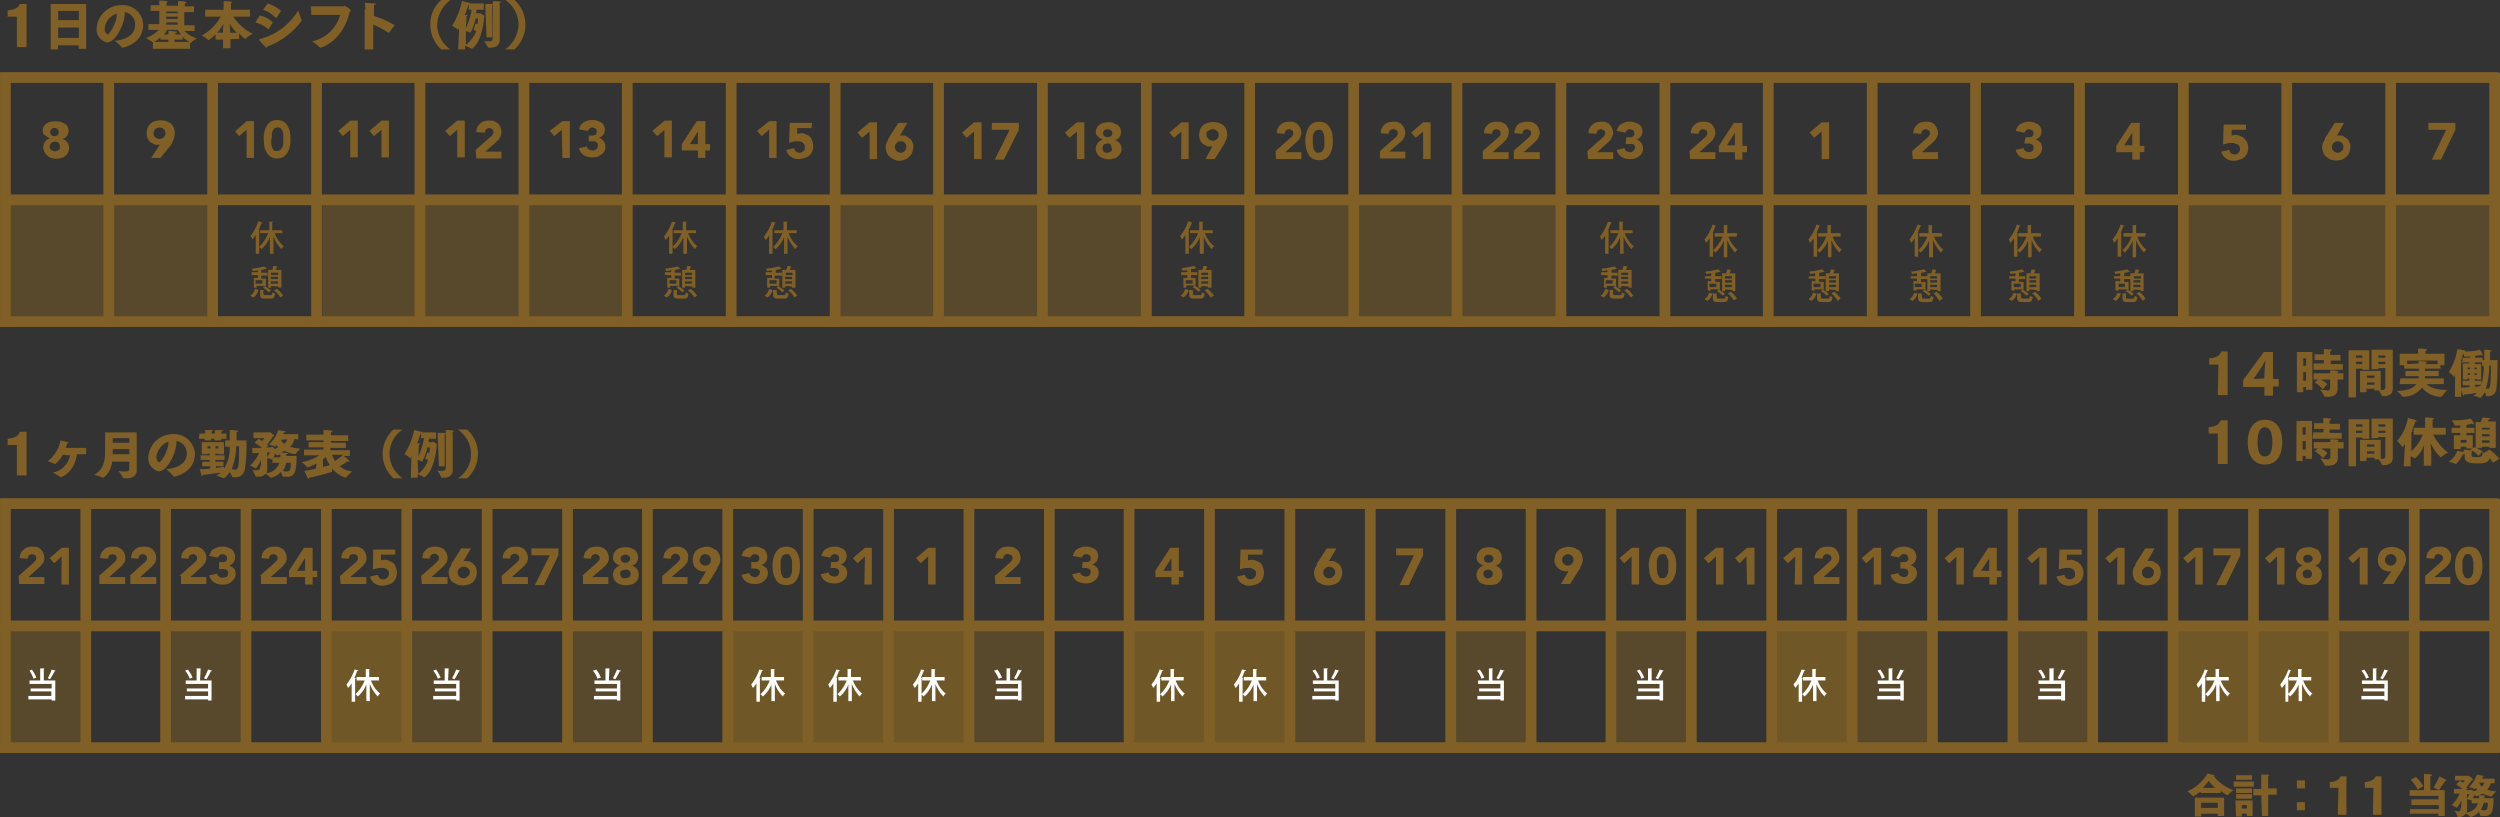 <svg xmlns="http://www.w3.org/2000/svg" viewBox="0 0 435.37 142.3"><rect x="0" y="0" width="435.37" height="142.3" fill="#333333" stroke="none"/><g id="レイヤー_2" data-name="レイヤー 2"><g id="レイヤー_1-2" data-name="レイヤー 1"><rect x="1.24" y="35.6" width="36.2" height="20.7" style="fill:#806026;isolation:isolate;opacity:0.5"/><rect x="56.13" y="35.6" width="53.4" height="20.7" style="fill:#806026;isolation:isolate;opacity:0.5"/><rect x="146.04" y="35.6" width="53.9" height="20.7" style="fill:#806026;isolation:isolate;opacity:0.5"/><rect x="218.54" y="35.6" width="53.9" height="20.7" style="fill:#806026;isolation:isolate;opacity:0.5"/><rect x="380.23" y="35.6" width="53.9" height="20.7" style="fill:#806026;isolation:isolate;opacity:0.5"/><line x1="0.94" y1="12.7" x2="0.94" y2="56.9" style="fill:none;stroke:#806026;stroke-miterlimit:10;stroke-width:1.87px"/><line x1="18.94" y1="12.7" x2="18.94" y2="56.9" style="fill:none;stroke:#806026;stroke-miterlimit:10;stroke-width:1.87px"/><line x1="37.03" y1="12.7" x2="37.03" y2="56.9" style="fill:none;stroke:#806026;stroke-miterlimit:10;stroke-width:1.87px"/><line x1="55.13" y1="12.7" x2="55.13" y2="56.9" style="fill:none;stroke:#806026;stroke-miterlimit:10;stroke-width:1.87px"/><line x1="73.13" y1="12.7" x2="73.13" y2="56.9" style="fill:none;stroke:#806026;stroke-miterlimit:10;stroke-width:1.87px"/><line x1="91.24" y1="12.7" x2="91.24" y2="56.9" style="fill:none;stroke:#806026;stroke-miterlimit:10;stroke-width:1.87px"/><line x1="109.24" y1="12.7" x2="109.24" y2="56.9" style="fill:none;stroke:#806026;stroke-miterlimit:10;stroke-width:1.87px"/><line x1="127.33" y1="12.7" x2="127.33" y2="56.9" style="fill:none;stroke:#806026;stroke-miterlimit:10;stroke-width:1.87px"/><line x1="145.44" y1="12.7" x2="145.44" y2="56.9" style="fill:none;stroke:#806026;stroke-miterlimit:10;stroke-width:1.87px"/><line x1="163.44" y1="12.7" x2="163.44" y2="56.9" style="fill:none;stroke:#806026;stroke-miterlimit:10;stroke-width:1.87px"/><line x1="181.54" y1="12.7" x2="181.54" y2="56.9" style="fill:none;stroke:#806026;stroke-miterlimit:10;stroke-width:1.87px"/><line x1="199.63" y1="12.7" x2="199.63" y2="56.9" style="fill:none;stroke:#806026;stroke-miterlimit:10;stroke-width:1.87px"/><line x1="217.63" y1="12.7" x2="217.63" y2="56.9" style="fill:none;stroke:#806026;stroke-miterlimit:10;stroke-width:1.87px"/><line x1="235.74" y1="12.7" x2="235.74" y2="56.9" style="fill:none;stroke:#806026;stroke-miterlimit:10;stroke-width:1.87px"/><line x1="253.73" y1="12.7" x2="253.73" y2="56.9" style="fill:none;stroke:#806026;stroke-miterlimit:10;stroke-width:1.87px"/><line x1="271.83" y1="12.7" x2="271.83" y2="56.9" style="fill:none;stroke:#806026;stroke-miterlimit:10;stroke-width:1.87px"/><line x1="289.94" y1="12.7" x2="289.94" y2="56.9" style="fill:none;stroke:#806026;stroke-miterlimit:10;stroke-width:1.87px"/><line x1="307.94" y1="12.7" x2="307.94" y2="56.9" style="fill:none;stroke:#806026;stroke-miterlimit:10;stroke-width:1.87px"/><line x1="326.04" y1="12.7" x2="326.04" y2="56.9" style="fill:none;stroke:#806026;stroke-miterlimit:10;stroke-width:1.87px"/><line x1="344.04" y1="12.7" x2="344.04" y2="56.9" style="fill:none;stroke:#806026;stroke-miterlimit:10;stroke-width:1.87px"/><line x1="362.14" y1="12.7" x2="362.14" y2="56.9" style="fill:none;stroke:#806026;stroke-miterlimit:10;stroke-width:1.87px"/><line x1="380.23" y1="12.7" x2="380.23" y2="56.9" style="fill:none;stroke:#806026;stroke-miterlimit:10;stroke-width:1.87px"/><line x1="398.23" y1="12.7" x2="398.23" y2="56.9" style="fill:none;stroke:#806026;stroke-miterlimit:10;stroke-width:1.87px"/><line x1="416.33" y1="12.7" x2="416.33" y2="56.9" style="fill:none;stroke:#806026;stroke-miterlimit:10;stroke-width:1.87px"/><line x1="434.44" y1="12.7" x2="434.44" y2="56.9" style="fill:none;stroke:#806026;stroke-miterlimit:10;stroke-width:1.87px"/><line x1="0.94" y1="86.9" x2="0.94" y2="131.1" style="fill:none;stroke:#806026;stroke-miterlimit:10;stroke-width:1.87px"/><line x1="14.94" y1="86.9" x2="14.94" y2="131.1" style="fill:none;stroke:#806026;stroke-miterlimit:10;stroke-width:1.87px"/><line x1="28.84" y1="86.9" x2="28.84" y2="131.1" style="fill:none;stroke:#806026;stroke-miterlimit:10;stroke-width:1.87px"/><line x1="42.84" y1="86.9" x2="42.84" y2="131.1" style="fill:none;stroke:#806026;stroke-miterlimit:10;stroke-width:1.87px"/><line x1="56.84" y1="86.9" x2="56.84" y2="131.1" style="fill:none;stroke:#806026;stroke-miterlimit:10;stroke-width:1.87px"/><line x1="70.84" y1="86.9" x2="70.84" y2="131.1" style="fill:none;stroke:#806026;stroke-miterlimit:10;stroke-width:1.87px"/><line x1="84.84" y1="86.9" x2="84.84" y2="131.1" style="fill:none;stroke:#806026;stroke-miterlimit:10;stroke-width:1.87px"/><line x1="98.84" y1="86.9" x2="98.84" y2="131.1" style="fill:none;stroke:#806026;stroke-miterlimit:10;stroke-width:1.87px"/><line x1="112.74" y1="86.9" x2="112.74" y2="131.1" style="fill:none;stroke:#806026;stroke-miterlimit:10;stroke-width:1.87px"/><line x1="126.74" y1="86.9" x2="126.74" y2="131.1" style="fill:none;stroke:#806026;stroke-miterlimit:10;stroke-width:1.87px"/><line x1="140.74" y1="86.9" x2="140.74" y2="131.1" style="fill:none;stroke:#806026;stroke-miterlimit:10;stroke-width:1.87px"/><line x1="154.74" y1="86.9" x2="154.74" y2="131.1" style="fill:none;stroke:#806026;stroke-miterlimit:10;stroke-width:1.87px"/><line x1="168.74" y1="86.9" x2="168.74" y2="131.1" style="fill:none;stroke:#806026;stroke-miterlimit:10;stroke-width:1.87px"/><line x1="182.74" y1="86.9" x2="182.74" y2="131.1" style="fill:none;stroke:#806026;stroke-miterlimit:10;stroke-width:1.87px"/><line x1="196.63" y1="86.9" x2="196.63" y2="131.1" style="fill:none;stroke:#806026;stroke-miterlimit:10;stroke-width:1.87px"/><line x1="210.63" y1="86.9" x2="210.63" y2="131.1" style="fill:none;stroke:#806026;stroke-miterlimit:10;stroke-width:1.87px"/><line x1="224.63" y1="86.9" x2="224.63" y2="131.1" style="fill:none;stroke:#806026;stroke-miterlimit:10;stroke-width:1.87px"/><line x1="238.63" y1="86.9" x2="238.63" y2="131.1" style="fill:none;stroke:#806026;stroke-miterlimit:10;stroke-width:1.87px"/><line x1="252.64" y1="86.9" x2="252.64" y2="131.1" style="fill:none;stroke:#806026;stroke-miterlimit:10;stroke-width:1.87px"/><line x1="266.64" y1="86.9" x2="266.64" y2="131.1" style="fill:none;stroke:#806026;stroke-miterlimit:10;stroke-width:1.87px"/><line x1="280.54" y1="86.9" x2="280.54" y2="131.1" style="fill:none;stroke:#806026;stroke-miterlimit:10;stroke-width:1.87px"/><line x1="294.54" y1="86.9" x2="294.54" y2="131.1" style="fill:none;stroke:#806026;stroke-miterlimit:10;stroke-width:1.87px"/><line x1="308.54" y1="86.9" x2="308.54" y2="131.1" style="fill:none;stroke:#806026;stroke-miterlimit:10;stroke-width:1.87px"/><line x1="322.54" y1="86.9" x2="322.54" y2="131.1" style="fill:none;stroke:#806026;stroke-miterlimit:10;stroke-width:1.87px"/><line x1="336.54" y1="86.9" x2="336.54" y2="131.1" style="fill:none;stroke:#806026;stroke-miterlimit:10;stroke-width:1.87px"/><line x1="350.54" y1="86.9" x2="350.54" y2="131.1" style="fill:none;stroke:#806026;stroke-miterlimit:10;stroke-width:1.87px"/><line x1="364.44" y1="86.9" x2="364.44" y2="131.1" style="fill:none;stroke:#806026;stroke-miterlimit:10;stroke-width:1.87px"/><line x1="378.44" y1="86.9" x2="378.44" y2="131.1" style="fill:none;stroke:#806026;stroke-miterlimit:10;stroke-width:1.87px"/><line x1="392.44" y1="86.9" x2="392.44" y2="131.1" style="fill:none;stroke:#806026;stroke-miterlimit:10;stroke-width:1.87px"/><line x1="406.44" y1="86.9" x2="406.44" y2="131.1" style="fill:none;stroke:#806026;stroke-miterlimit:10;stroke-width:1.87px"/><line x1="420.44" y1="86.9" x2="420.44" y2="131.1" style="fill:none;stroke:#806026;stroke-miterlimit:10;stroke-width:1.87px"/><line x1="434.44" y1="86.9" x2="434.44" y2="131.1" style="fill:none;stroke:#806026;stroke-miterlimit:10;stroke-width:1.87px"/><line x1="0.04" y1="13.5" x2="435.14" y2="13.5" style="fill:none;stroke:#806026;stroke-miterlimit:10;stroke-width:1.87px"/><line x1="0.04" y1="34.8" x2="435.14" y2="34.8" style="fill:none;stroke:#806026;stroke-miterlimit:10;stroke-width:1.87px"/><line x1="0.04" y1="56" x2="435.14" y2="56" style="fill:none;stroke:#806026;stroke-miterlimit:10;stroke-width:1.87px"/><line x1="0.04" y1="87.7" x2="435.14" y2="87.7" style="fill:none;stroke:#806026;stroke-miterlimit:10;stroke-width:1.87px"/><line x1="0.04" y1="109" x2="435.14" y2="109" style="fill:none;stroke:#806026;stroke-miterlimit:10;stroke-width:1.87px"/><line x1="0.04" y1="130.2" x2="435.14" y2="130.2" style="fill:none;stroke:#806026;stroke-miterlimit:10;stroke-width:1.87px"/><path d="M7.44,22.8a1.43,1.43,0,0,1,.7-1.3,1.49,1.49,0,0,1,.7-.3,4.84,4.84,0,0,1,1.7,0c.2.1.5.2.7.3a1.21,1.21,0,0,1,.5.5,1.88,1.88,0,0,1,.2.8,1.61,1.61,0,0,1-.3.9,1.37,1.37,0,0,1-.8.5h0a1.46,1.46,0,0,1,.9.6,1.69,1.69,0,0,1,.3,1,1.88,1.88,0,0,1-.2.8,2.65,2.65,0,0,1-.5.6,1.08,1.08,0,0,1-.7.3,2.48,2.48,0,0,1-1.7,0,1.61,1.61,0,0,1-.7-.4,2.65,2.65,0,0,1-.5-.6,2.35,2.35,0,0,1-.2-.8,1.76,1.76,0,0,1,.29-1,1.48,1.48,0,0,1,.9-.6h0a2.14,2.14,0,0,1-.79-.5A.7.7,0,0,1,7.44,22.8Zm1.2,2.8a.55.55,0,0,0,.3.5,1,1,0,0,0,1.29,0c.21-.1.21-.4.21-.6a1.44,1.44,0,0,0-.21-.6,1,1,0,0,0-1.29,0A.88.88,0,0,0,8.64,25.6ZM8.73,23a.72.72,0,0,0,.21.5.78.78,0,0,0,1.1,0,.72.72,0,0,0,0-1,.78.78,0,0,0-1.1,0A.72.72,0,0,0,8.73,23Z" style="fill:#806026"/><path d="M3.24,100.3l2.49-2.2.4-.4a.73.73,0,0,0,0-1,1.69,1.69,0,0,0-.5-.2,1.42,1.42,0,0,0-.6.2,1.42,1.42,0,0,0-.2.6l-1.4-.1a2.92,2.92,0,0,1,.2-.9,2.65,2.65,0,0,1,.5-.6,1.61,1.61,0,0,1,.7-.4,2.77,2.77,0,0,1,.9-.1,2.2,2.2,0,0,1,.8.1c.2.1.5.2.6.4a2.09,2.09,0,0,1,.4.6,2.35,2.35,0,0,1,.2.8,1.27,1.27,0,0,1-.1.6.52.52,0,0,1-.2.4c-.1.1-.2.3-.3.4l-.3.3-1.89,1.7H7.73v1.2H3.33l-.09-1.4Z" style="fill:#806026"/><path d="M10.73,96.9,9.44,98.1l-.8-.9,2.1-1.8H12v6.4h-1.3Z" style="fill:#806026"/><path d="M17.23,100.3l2.5-2.2.4-.4a.73.73,0,0,0,0-1,1.69,1.69,0,0,0-.5-.2,1.42,1.42,0,0,0-.6.2,1.42,1.42,0,0,0-.2.6l-1.4-.1a2.92,2.92,0,0,1,.2-.9,2.65,2.65,0,0,1,.5-.6,1.61,1.61,0,0,1,.7-.4,2.8,2.8,0,0,1,.9-.1,2.2,2.2,0,0,1,.8.1,2.51,2.51,0,0,1,.7.4,2.14,2.14,0,0,1,.41.6,2.61,2.61,0,0,1,.2.8,1.27,1.27,0,0,1-.1.6.52.52,0,0,1-.2.4c-.1.1-.2.3-.3.4l-.3.3L19,100.5h2.8v1.2h-4.5v-1.4Z" style="fill:#806026"/><path d="M22.53,100.3,25,98.1a1.69,1.69,0,0,0,.41-.4.82.82,0,0,0,.2-.5.76.76,0,0,0-.2-.5,1.93,1.93,0,0,0-.5-.2,1.34,1.34,0,0,0-.6.2,1.42,1.42,0,0,0-.2.6l-1.3-.1a2.92,2.92,0,0,1,.2-.9,2.65,2.65,0,0,1,.5-.6,1.61,1.61,0,0,1,.7-.4,2.77,2.77,0,0,1,.9-.1,2.2,2.2,0,0,1,.8.1,2.51,2.51,0,0,1,.7.4,2.09,2.09,0,0,1,.4.6,2.35,2.35,0,0,1,.2.8,1.27,1.27,0,0,1-.1.6.52.52,0,0,1-.2.4c-.1.1-.2.3-.3.4l-.3.3-1.9,1.7h2.8v1.2h-4.5v-1.4Z" style="fill:#806026"/><path d="M31.23,100.3l2.5-2.2.41-.4a.82.82,0,0,0,.2-.5.76.76,0,0,0-.2-.5c-.2-.1-.3-.2-.5-.2a1.38,1.38,0,0,0-.6.2,1.42,1.42,0,0,0-.2.6l-1.3-.1a2.92,2.92,0,0,1,.2-.9,2.65,2.65,0,0,1,.5-.6,1.61,1.61,0,0,1,.7-.4,2.77,2.77,0,0,1,.9-.1,2.2,2.2,0,0,1,.8.1,2.51,2.51,0,0,1,.7.4,2.09,2.09,0,0,1,.4.6,2.35,2.35,0,0,1,.2.8,1.27,1.27,0,0,1-.1.6.52.52,0,0,1-.2.4c-.1.1-.2.3-.3.4l-.3.3-1.9,1.7h2.8v1.2H31.53v-1.4Z" style="fill:#806026"/><path d="M38.14,97.9h.8c.1,0,.2-.1.3-.1a.22.22,0,0,0,.2-.2c.1-.1.1-.2.1-.4a.76.76,0,0,0-.2-.5,1.42,1.42,0,0,0-.6-.2.76.76,0,0,0-.5.2,1.38,1.38,0,0,0-.3.4l-1.5-.3a4.88,4.88,0,0,1,.3-.7,1.21,1.21,0,0,1,.5-.5,4.88,4.88,0,0,1,.7-.3,2.2,2.2,0,0,1,.8-.1,2,2,0,0,1,.8.1c.2.1.5.2.7.3s.4.3.5.6a1.34,1.34,0,0,1,.2.9,1.61,1.61,0,0,1-.3.9,1.37,1.37,0,0,1-.8.5h0c.2,0,.3.1.5.2s.3.2.4.3a.76.76,0,0,1,.2.4,1.09,1.09,0,0,1,.1.5,1.88,1.88,0,0,1-.2.8,2.65,2.65,0,0,1-.5.6,2.51,2.51,0,0,1-.7.4,2.77,2.77,0,0,1-.9.1,2.82,2.82,0,0,1-1.5-.4,2,2,0,0,1-.8-1.2l1.4-.3a.55.55,0,0,0,.3.5.84.84,0,0,0,.7.2,1.85,1.85,0,0,0,.7-.2,1.42,1.42,0,0,0,.2-.6.6.6,0,0,0-.1-.4c-.1-.1-.2-.2-.3-.2s-.31-.1-.4-.1h-.8Z" style="fill:#806026"/><path d="M45.23,100.3l2.5-2.2.41-.4a.82.82,0,0,0,.2-.5.76.76,0,0,0-.2-.5,1.8,1.8,0,0,0-.5-.2,1.38,1.38,0,0,0-.6.2,1.42,1.42,0,0,0-.2.6l-1.3-.1a2.92,2.92,0,0,1,.2-.9,2.65,2.65,0,0,1,.5-.6,1.61,1.61,0,0,1,.7-.4,2.77,2.77,0,0,1,.9-.1,2.2,2.2,0,0,1,.8.1,2.51,2.51,0,0,1,.7.4,2.09,2.09,0,0,1,.4.6,2.35,2.35,0,0,1,.2.8,1.27,1.27,0,0,1-.1.6.52.52,0,0,1-.2.4c-.1.1-.2.3-.3.4l-.3.3-1.9,1.7h2.8v1.2h-4.5v-1.4Z" style="fill:#806026"/><path d="M53.13,100.5h-2.8V99.4l2.6-4h1.51v4h.8v1.1h-.8v1.3H53.13Zm0-3.3h0l-1.4,2.2h1.4Z" style="fill:#806026"/><path d="M59.24,100.3l2.5-2.2c.1-.1.3-.2.4-.4a.72.72,0,0,0,0-1,1,1,0,0,0-1.2,0,1.42,1.42,0,0,0-.2.6l-1.3-.1a2.92,2.92,0,0,1,.2-.9,2.65,2.65,0,0,1,.5-.6,1.61,1.61,0,0,1,.7-.4,2.77,2.77,0,0,1,.9-.1,2.2,2.2,0,0,1,.8.1,2.51,2.51,0,0,1,.7.4,2.09,2.09,0,0,1,.4.6,2.35,2.35,0,0,1,.2.8,1.27,1.27,0,0,1-.1.6.52.52,0,0,1-.2.4c-.1.1-.2.3-.3.4l-.3.3L61,100.5h2.81v1.2h-4.5l-.1-1.4Z" style="fill:#806026"/><path d="M68.84,96.6h-2.5v1a1.25,1.25,0,0,1,.6-.1,1.5,1.5,0,0,1,.9.2,1.52,1.52,0,0,1,.69.4,1.63,1.63,0,0,1,.41.7,3.22,3.22,0,0,1,.19.9,3.92,3.92,0,0,1-.19,1,1.9,1.9,0,0,1-.5.7,2,2,0,0,1-.81.4,3.48,3.48,0,0,1-1,.2,2.3,2.3,0,0,1-1.4-.4,2,2,0,0,1-.8-1.2l1.4-.3a.86.86,0,0,0,.3.6,1.42,1.42,0,0,0,.6.2,1,1,0,0,0,1-1,.75.75,0,0,0-.1-.5l-.3-.3c-.1-.1-.3-.1-.5-.2h-.5a2,2,0,0,0-.7.1,2.49,2.49,0,0,0-.69.2L65,95.7h3.81Z" style="fill:#806026"/><path d="M73.34,100.3l2.5-2.2.4-.4a.72.72,0,0,0,0-1,.8.8,0,0,0-1.4.6l-1.3-.1a2.92,2.92,0,0,1,.2-.9,2.65,2.65,0,0,1,.5-.6,1.61,1.61,0,0,1,.7-.4,2.74,2.74,0,0,1,.9-.1,2.2,2.2,0,0,1,.8.1,2.51,2.51,0,0,1,.7.4,2.32,2.32,0,0,1,.4.6,2.35,2.35,0,0,1,.2.8,1.27,1.27,0,0,1-.1.6.52.52,0,0,1-.2.4c-.1.1-.2.3-.3.4l-.31.3-1.9,1.7h2.81v1.2h-4.5l-.1-1.4Z" style="fill:#806026"/><path d="M80.74,97.7h.39a1.82,1.82,0,0,1,1.4.6,1.63,1.63,0,0,1,.41.7,2.43,2.43,0,0,1,.09.8,2.9,2.9,0,0,1-.19.9,1.9,1.9,0,0,1-.5.7,2,2,0,0,1-.81.4,3.08,3.08,0,0,1-1.9,0c-.3-.1-.5-.3-.8-.4a1.79,1.79,0,0,1-.5-.7,2.92,2.92,0,0,1-.2-.9,1.27,1.27,0,0,1,.1-.6.76.76,0,0,1,.2-.5c.1-.2.2-.3.2-.5s.2-.3.3-.5l1.4-2.2H82Zm1.1,2a.88.88,0,0,0-.31-.7A1.09,1.09,0,0,0,80,99a.94.94,0,0,0-.3.7,1,1,0,0,0,1.1,1,.71.71,0,0,0,.6-.3.86.86,0,0,0,.41-.7Z" style="fill:#806026"/><path d="M87.34,100.3l2.5-2.2.4-.4a.72.72,0,0,0,0-1,.8.8,0,0,0-1.4.6l-1.3-.1a2.92,2.92,0,0,1,.2-.9,2.65,2.65,0,0,1,.5-.6,1.61,1.61,0,0,1,.7-.4,2.74,2.74,0,0,1,.9-.1,2.2,2.2,0,0,1,.8.1,2.51,2.51,0,0,1,.7.4,2.32,2.32,0,0,1,.4.6,2.35,2.35,0,0,1,.2.8,1.27,1.27,0,0,1-.1.6.52.52,0,0,1-.2.4c-.1.1-.2.3-.3.4l-.31.3-1.9,1.7h2.81v1.2h-4.5l-.1-1.4Z" style="fill:#806026"/><path d="M95.74,96.7h-3.2V95.5h4.7v1.2l-2.5,5.2h-1.6Z" style="fill:#806026"/><path d="M101.34,100.3l2.5-2.2.4-.4a.72.72,0,0,0,0-1c-.2-.1-.3-.2-.5-.2a.71.71,0,0,0-.8.8l-1.3-.1a2.92,2.92,0,0,1,.2-.9,2.65,2.65,0,0,1,.5-.6,1.58,1.58,0,0,1,.69-.4,2.83,2.83,0,0,1,.91-.1,2.2,2.2,0,0,1,.8.1,2.51,2.51,0,0,1,.7.4,2.19,2.19,0,0,1,.59,1.4,1.39,1.39,0,0,1-.09.6.52.52,0,0,1-.2.4c-.1.1-.2.3-.3.4l-.31.3-2,1.7h2.81v1.2h-4.41v-1.4Z" style="fill:#806026"/><path d="M106.74,97.1a2.35,2.35,0,0,1,.2-.8,2.41,2.41,0,0,1,.5-.6,1.46,1.46,0,0,1,.69-.3,2.54,2.54,0,0,1,.81-.1,2,2,0,0,1,.8.1c.2.1.5.2.7.3s.3.3.5.6a2,2,0,0,1,.19.8,1.61,1.61,0,0,1-.3.9,1.37,1.37,0,0,1-.8.5h0a1.8,1.8,0,0,1,.9.6,1.69,1.69,0,0,1,.3,1,1.62,1.62,0,0,1-.7,1.4,1.06,1.06,0,0,1-.69.3,3.07,3.07,0,0,1-2.4-.3,2.65,2.65,0,0,1-.5-.6,2.35,2.35,0,0,1-.2-.8,1.71,1.71,0,0,1,1.2-1.6h0a2.18,2.18,0,0,1-.8-.5A1.22,1.22,0,0,1,106.74,97.1ZM108,99.9a1.42,1.42,0,0,0,.2.6.84.84,0,0,0,.7.2,1.85,1.85,0,0,0,.7-.2.78.78,0,0,0,0-1.1h0a.84.84,0,0,0-.7-.2,1.85,1.85,0,0,0-.7.2.59.59,0,0,0-.2.5Zm.1-2.6a.76.76,0,0,0,.2.5,1,1,0,0,0,1.2,0,.64.64,0,0,0,.1-.9l-.1-.1a1,1,0,0,0-1.2,0c-.2.1-.2.3-.2.5Z" style="fill:#806026"/><path d="M115.34,100.3l2.49-2.2.4-.4a.73.73,0,0,0,0-1,.8.8,0,0,0-1.4.6l-1.3-.1a2.92,2.92,0,0,1,.2-.9,2.65,2.65,0,0,1,.5-.6,1.61,1.61,0,0,1,.7-.4,2.77,2.77,0,0,1,.9-.1,2.2,2.2,0,0,1,.8.1,2.51,2.51,0,0,1,.7.4,2.09,2.09,0,0,1,.4.6,1.13,1.13,0,0,1,.1.8,1.27,1.27,0,0,1-.1.6.52.52,0,0,1-.2.4c-.1.1-.2.3-.3.4l-.3.3-2,1.7h2.8v1.2h-4.4Z" style="fill:#806026"/><path d="M122.94,99.5h-.4a1.82,1.82,0,0,1-1.4-.6,1.61,1.61,0,0,1-.4-.7,2.2,2.2,0,0,1-.1-.8,2.92,2.92,0,0,1,.2-.9,1.79,1.79,0,0,1,.5-.7,2,2,0,0,1,.8-.4,2.92,2.92,0,0,1,.9-.2,1.49,1.49,0,0,1,.9.2c.3.1.5.3.8.4a1.9,1.9,0,0,1,.5.7,2.92,2.92,0,0,1,.2.9,1.17,1.17,0,0,1-.11.6.76.76,0,0,1-.2.5,1,1,0,0,0-.19.5l-.31.5-1.39,2.2h-1.61Zm-1.11-2a.94.94,0,0,0,.3.7,1.08,1.08,0,0,0,.7.3.91.91,0,0,0,.7-.3,1,1,0,0,0,0-1.4h0a1.08,1.08,0,0,0-.7-.3.91.91,0,0,0-.7.3c-.19.2-.19.5-.3.7Z" style="fill:#806026"/><path d="M130.83,97.9h.8c.1,0,.2-.1.3-.1a.22.22,0,0,0,.2-.2c.1-.1.1-.2.1-.4a.76.76,0,0,0-.2-.5,1.42,1.42,0,0,0-.6-.2.76.76,0,0,0-.5.2c-.1.1-.2.3-.3.4l-1.5-.3a4.88,4.88,0,0,1,.3-.7c.1-.2.3-.3.5-.5a4.88,4.88,0,0,1,.7-.3,3.25,3.25,0,0,1,1.6,0c.2.1.5.2.7.3a1,1,0,0,1,.5.6,1.88,1.88,0,0,1,.2.8,1.61,1.61,0,0,1-.3.9,1.37,1.37,0,0,1-.8.5h0a.76.76,0,0,1,.5.2c.1.1.3.2.4.3a.76.76,0,0,1,.2.4,1.09,1.09,0,0,1,.1.5,1.88,1.88,0,0,1-.2.8,2.65,2.65,0,0,1-.5.6,2.51,2.51,0,0,1-.7.4,2.77,2.77,0,0,1-.9.1,2.82,2.82,0,0,1-1.5-.4,2,2,0,0,1-.8-1.2l1.4-.3a.55.55,0,0,0,.3.5,1.42,1.42,0,0,0,.6.2c.4.1.8-.3.9-.7v-.1a.6.6,0,0,0-.1-.4c-.1-.1-.2-.2-.3-.2s-.3-.1-.4-.1h-.7Z" style="fill:#806026"/><path d="M134.54,98.6a4.48,4.48,0,0,1,.5-2.3,2.7,2.7,0,0,1,.7-.8,2.53,2.53,0,0,1,2.39,0,1.67,1.67,0,0,1,.7.8,3.58,3.58,0,0,1,.4,1.1,8.85,8.85,0,0,1,0,2.3,4.87,4.87,0,0,1-.4,1.1,2.56,2.56,0,0,1-.7.8,2.53,2.53,0,0,1-2.39,0,1.72,1.72,0,0,1-.7-.8,3.58,3.58,0,0,1-.4-1.1A3.75,3.75,0,0,1,134.54,98.6Zm1.4,0v.6c0,.2.1.5.1.7l.3.6c.1.2.4.2.6.2a1.42,1.42,0,0,0,.6-.2,3.33,3.33,0,0,0,.3-.6,1.48,1.48,0,0,0,.1-.7V98a1.7,1.7,0,0,0-.1-.7l-.3-.6c-.1-.2-.4-.2-.6-.2a1.42,1.42,0,0,0-.6.2,3.33,3.33,0,0,0-.3.6,1.48,1.48,0,0,0-.1.7v.6Z" style="fill:#806026"/><path d="M144.74,97.9h.79c.1,0,.2-.1.3-.1a.21.21,0,0,0,.2-.2c.1-.1.1-.2.1-.4a.81.81,0,0,0-.19-.5,1.42,1.42,0,0,0-.61-.2.79.79,0,0,0-.5.2c-.1.1-.2.3-.3.4l-1.5-.3a4.88,4.88,0,0,1,.3-.7,1.27,1.27,0,0,1,.5-.5,4.88,4.88,0,0,1,.7-.3,2.2,2.2,0,0,1,.8-.1,1.93,1.93,0,0,1,.8.1c.2.1.5.2.7.3a1.4,1.4,0,0,1,.61,1.3,1.63,1.63,0,0,1-.31.9,1.34,1.34,0,0,1-.8.5h0a.76.76,0,0,1,.5.2c.11.1.3.2.4.3a.76.76,0,0,1,.2.4,1.09,1.09,0,0,1,.1.5,1.51,1.51,0,0,1-.7,1.4,2.51,2.51,0,0,1-.7.4,2.74,2.74,0,0,1-.89.1,2.82,2.82,0,0,1-1.5-.4,2,2,0,0,1-.8-1.2l1.39-.3a.57.57,0,0,0,.3.5,1.45,1.45,0,0,0,.7.2,1.13,1.13,0,0,0,.61-.2,1.4,1.4,0,0,0,.19-.6.6.6,0,0,0-.1-.4c-.1-.1-.2-.2-.3-.2s-.3-.1-.4-.1h-.7Z" style="fill:#806026"/><path d="M150.63,96.9l-1.3,1.2-.8-.9,2.1-1.8h1.2v6.4h-1.3Z" style="fill:#806026"/><path d="M161.63,96.9l-1.3,1.2-.8-.9,2.1-1.8h1.31v6.4h-1.31Z" style="fill:#806026"/><path d="M173.24,100.3l2.5-2.2.39-.4a.72.72,0,0,0,.2-.5.76.76,0,0,0-.2-.5,1.34,1.34,0,0,0-.6-.2.71.71,0,0,0-.8.8l-1.4-.1a3.24,3.24,0,0,1,.2-.9,2.65,2.65,0,0,1,.5-.6,1.61,1.61,0,0,1,.7-.4,2.77,2.77,0,0,1,.9-.1,2.2,2.2,0,0,1,.8.1,2.51,2.51,0,0,1,.7.4,2.09,2.09,0,0,1,.4.6,2.35,2.35,0,0,1,.2.8,1.27,1.27,0,0,1-.1.6.52.52,0,0,1-.2.4c-.1.1-.2.3-.3.4l-.3.3-1.9,1.7h2.8v1.2h-4.4Z" style="fill:#806026"/><path d="M188.54,97.9h.79c.11,0,.2-.1.3-.1a.21.21,0,0,0,.2-.2c.11-.1.11-.2.11-.4a.82.82,0,0,0-.2-.5,1.42,1.42,0,0,0-.61-.2.81.81,0,0,0-.5.2c-.1.1-.19.3-.3.4l-1.5-.3a6.35,6.35,0,0,1,.3-.7,1.33,1.33,0,0,1,.5-.5,4.88,4.88,0,0,1,.7-.3,2.2,2.2,0,0,1,.8-.1,2,2,0,0,1,.81.1c.19.1.5.2.69.3a1.4,1.4,0,0,1,.61,1.3,1.69,1.69,0,0,1-.3.9,1.37,1.37,0,0,1-.81.5h0a.76.76,0,0,1,.5.2c.11.1.31.2.4.3a.76.76,0,0,1,.2.4,1.09,1.09,0,0,1,.1.5,1.51,1.51,0,0,1-.7,1.4,2.46,2.46,0,0,1-.69.4,3.33,3.33,0,0,1-2.4-.3,2,2,0,0,1-.8-1.2l1.39-.3a.56.56,0,0,0,.31.5,1.37,1.37,0,0,0,.69.2,1.13,1.13,0,0,0,.61-.2,1.42,1.42,0,0,0,.2-.6.56.56,0,0,0-.11-.4c-.1-.1-.2-.2-.3-.2s-.3-.1-.4-.1h-.69Z" style="fill:#806026"/><path d="M204,100.5h-2.8V99.4l2.6-4h1.5v4h.8v1.1h-.8v1.3H204Zm0-3.3h0l-1.4,2.2H204Z" style="fill:#806026"/><path d="M219.83,96.6h-2.5v1a1.29,1.29,0,0,1,.61-.1,1.44,1.44,0,0,1,.89.2,1.53,1.53,0,0,1,1.1,1.1,2.92,2.92,0,0,1,.2.9,3.55,3.55,0,0,1-.2,1,1.79,1.79,0,0,1-.5.7,2,2,0,0,1-.8.4,3.55,3.55,0,0,1-1,.2,2.3,2.3,0,0,1-1.4-.4,2,2,0,0,1-.8-1.2l1.4-.3a.86.86,0,0,0,.3.6,1.42,1.42,0,0,0,.6.2,1,1,0,0,0,1-1,.75.75,0,0,0-.1-.5,1.38,1.38,0,0,0-.4-.3c-.1-.1-.3-.1-.5-.2h-.5a2,2,0,0,0-.7.1,1.42,1.42,0,0,0-.6.2l.1-3.5h3.9Z" style="fill:#806026"/><path d="M231.44,97.7h.39a1.07,1.07,0,0,1,.8.2,3.58,3.58,0,0,1,.61.4,1.5,1.5,0,0,1,.39.7,2,2,0,0,1,.11.8,3.24,3.24,0,0,1-.2.9,1.79,1.79,0,0,1-.5.7,2,2,0,0,1-.8.4,3.08,3.08,0,0,1-1.9,0c-.3-.1-.5-.3-.8-.4a1.79,1.79,0,0,1-.5-.7,2.92,2.92,0,0,1-.2-.9,1.27,1.27,0,0,1,.1-.6.76.76,0,0,1,.2-.5c.1-.2.2-.3.2-.5s.2-.3.3-.5l1.4-2.2h1.7Zm1.1,2a.91.91,0,0,0-.3-.7,1.09,1.09,0,0,0-1.5,0,.91.91,0,0,0-.3.7,1,1,0,0,0,1.1,1,.71.71,0,0,0,.6-.3.87.87,0,0,0,.4-.7Z" style="fill:#806026"/><path d="M246.23,96.7h-3.1V95.5h4.7v1.2l-2.5,5.2h-1.6Z" style="fill:#806026"/><path d="M257.14,97.1a2.35,2.35,0,0,1,.2-.8,2.65,2.65,0,0,1,.5-.6,1.49,1.49,0,0,1,.7-.3,2.49,2.49,0,0,1,.8-.1,2,2,0,0,1,.8.1c.2.1.5.2.7.3s.3.3.5.6a1.88,1.88,0,0,1,.2.8,1.61,1.61,0,0,1-.3.9,1.37,1.37,0,0,1-.8.5h0a1.8,1.8,0,0,1,.9.6,1.69,1.69,0,0,1,.3,1,1.88,1.88,0,0,1-.2.8,2.65,2.65,0,0,1-.5.6,1.08,1.08,0,0,1-.7.3,4.85,4.85,0,0,1-1.7,0,5.62,5.62,0,0,1-.71-.3,1.78,1.78,0,0,1-.7-1.4,1.71,1.71,0,0,1,1.2-1.6h0a2.14,2.14,0,0,1-.79-.5A1.18,1.18,0,0,1,257.14,97.1Zm1.19,2.8a1.44,1.44,0,0,0,.21.6.73.73,0,0,0,.6.2,1.07,1.07,0,0,0,.6-.2.78.78,0,0,0,0-1.1h0a.73.73,0,0,0-.6-.2,1.07,1.07,0,0,0-.6.2.59.59,0,0,0-.21.5Zm.11-2.6a.76.76,0,0,0,.2.5,1,1,0,0,0,1.2,0,.64.64,0,0,0,.1-.9l-.1-.1a1,1,0,0,0-1.2,0,.76.76,0,0,0-.2.5Z" style="fill:#806026"/><path d="M273.14,99.5h-.41a2.06,2.06,0,0,1-1.9-1.3,1.13,1.13,0,0,1-.1-.8,2.68,2.68,0,0,1,.21-.9,1.7,1.7,0,0,1,.5-.7,2,2,0,0,1,.79-.4,3.08,3.08,0,0,1,1.9,0c.3.1.5.3.8.4a1.79,1.79,0,0,1,.5.7,2.92,2.92,0,0,1,.2.9,1.27,1.27,0,0,1-.1.6.76.76,0,0,1-.2.5c-.1.2-.1.3-.2.5l-.3.5-1.4,2.2h-1.6Zm-1.1-2a.93.93,0,0,0,.29.7,1.1,1.1,0,0,0,.71.3.92.92,0,0,0,.7-.3,1,1,0,0,0,0-1.4,1,1,0,0,0-1.7.7Z" style="fill:#806026"/><path d="M284.14,96.9l-1.3,1.2-.8-.9,2.1-1.8h1.3v6.4h-1.3V96.9Z" style="fill:#806026"/><path d="M287.14,98.6a4.48,4.48,0,0,1,.5-2.3,2.7,2.7,0,0,1,.7-.8,2.55,2.55,0,0,1,2.4,0,2.7,2.7,0,0,1,.7.8,3.58,3.58,0,0,1,.4,1.1,8.85,8.85,0,0,1,0,2.3,4.87,4.87,0,0,1-.4,1.1,2.7,2.7,0,0,1-.7.8,2.55,2.55,0,0,1-2.4,0,1.78,1.78,0,0,1-.7-.8,3.58,3.58,0,0,1-.4-1.1A5.74,5.74,0,0,0,287.14,98.6Zm1.4,0v.6c0,.2.1.5.1.7l.3.6c.1.2.39.2.6.2a1.42,1.42,0,0,0,.6-.2,3.33,3.33,0,0,0,.3-.6,1.48,1.48,0,0,0,.1-.7V98a1.7,1.7,0,0,0-.1-.7l-.3-.6c-.1-.2-.4-.2-.6-.2a1.38,1.38,0,0,0-.6.2,2.39,2.39,0,0,0-.3.6,1.48,1.48,0,0,0-.1.7Z" style="fill:#806026"/><path d="M298.83,96.9l-1.29,1.2-.8-.9,2.1-1.8h1.3v6.4h-1.3Z" style="fill:#806026"/><path d="M304.14,96.9l-1.2,1.2-.8-.9,2.1-1.8h1.3v6.4h-1.3Z" style="fill:#806026"/><path d="M312.64,96.9l-1.3,1.2-.8-.9,2.1-1.8h1.2v6.4h-1.3Z" style="fill:#806026"/><path d="M315.83,100.3l2.5-2.2.4-.4a.7.7,0,0,0,0-1,1.69,1.69,0,0,0-.5-.2.71.71,0,0,0-.8.8l-1.4-.1a2.92,2.92,0,0,1,.2-.9,2.65,2.65,0,0,1,.5-.6,1.65,1.65,0,0,1,.71-.4,2.71,2.71,0,0,1,.89-.1,2.2,2.2,0,0,1,.8.1c.2.1.5.2.6.4a1.9,1.9,0,0,1,.4.6,2.35,2.35,0,0,1,.2.8,1.27,1.27,0,0,1-.1.6.52.52,0,0,1-.2.4c-.1.1-.2.3-.3.4l-.29.3-1.9,1.7h2.79v1.2h-4.39Z" style="fill:#806026"/><path d="M326.33,96.9,325,98.1l-.8-.9,2.1-1.8h1.3v6.4h-1.3V96.9Z" style="fill:#806026"/><path d="M330.94,97.9h.79c.1,0,.21-.1.3-.1a.22.22,0,0,0,.2-.2c.1-.1.1-.2.1-.4a.76.76,0,0,0-.2-.5.82.82,0,0,0-1.2.1c-.1.1-.2.2-.2.3l-1.5-.3a4.88,4.88,0,0,1,.3-.7c.1-.2.3-.3.5-.5a4.88,4.88,0,0,1,.7-.3,3.25,3.25,0,0,1,1.6,0c.2.1.5.2.7.3s.4.3.5.6a1.88,1.88,0,0,1,.2.8,1.61,1.61,0,0,1-.3.9,1.37,1.37,0,0,1-.8.5h0a.76.76,0,0,1,.5.2c.1.1.3.2.4.3a.76.76,0,0,1,.2.4,1.09,1.09,0,0,1,.1.5,1.88,1.88,0,0,1-.2.8,2.65,2.65,0,0,1-.5.6,2.51,2.51,0,0,1-.7.4,2.77,2.77,0,0,1-.9.1,2.82,2.82,0,0,1-1.5-.4,2,2,0,0,1-.8-1.2l1.4-.3a.55.55,0,0,0,.3.5,1.42,1.42,0,0,0,.6.2,1.07,1.07,0,0,0,.6-.2,1.42,1.42,0,0,0,.2-.6.6.6,0,0,0-.1-.4c-.1-.1-.2-.2-.29-.2s-.3-.1-.4-.1h-.6Z" style="fill:#806026"/><path d="M340.73,96.9l-1.29,1.2-.8-.9,2.1-1.8H342v6.4h-1.3V96.9Z" style="fill:#806026"/><path d="M346.44,100.5h-2.8V99.4l2.6-4h1.5v4h.8v1.1h-.8v1.3h-1.3Zm0-3.3h0L345,99.4h1.4Z" style="fill:#806026"/><path d="M355.14,96.9l-1.3,1.2-.8-.9,2.1-1.8h1.3v6.4h-1.3V96.9Z" style="fill:#806026"/><path d="M362.54,96.6h-2.6v1a1.25,1.25,0,0,1,.6-.1,1.5,1.5,0,0,1,.9.2,1.67,1.67,0,0,1,.7.4,4.23,4.23,0,0,1,.5.7,2.92,2.92,0,0,1,.2.9,3.55,3.55,0,0,1-.2,1,1.79,1.79,0,0,1-.5.7,2,2,0,0,1-.8.4,3.55,3.55,0,0,1-1,.2,2.3,2.3,0,0,1-1.4-.4,2,2,0,0,1-.8-1.2l1.4-.3a.86.86,0,0,0,.3.6,1.42,1.42,0,0,0,.6.2.91.91,0,0,0,.7-.3.62.62,0,0,0,.2-.7.75.75,0,0,0-.1-.5l-.3-.3c-.1-.1-.3-.1-.5-.2h-.5a2,2,0,0,0-.7.1,2.54,2.54,0,0,0-.7.2l.1-3.5h3.9Z" style="fill:#806026"/><path d="M368.73,96.9l-1.29,1.2-.8-.9,2.1-1.8H370v6.4h-1.3Z" style="fill:#806026"/><path d="M374,97.7h.4a1.08,1.08,0,0,1,.8.2,3.11,3.11,0,0,1,.6.4,1.61,1.61,0,0,1,.4.7,2.2,2.2,0,0,1,.1.8,2.92,2.92,0,0,1-.2.9,1.79,1.79,0,0,1-.5.7,2,2,0,0,1-.8.4,3.08,3.08,0,0,1-1.9,0c-.3-.1-.5-.3-.8-.4a1.79,1.79,0,0,1-.5-.7,2.92,2.92,0,0,1-.2-.9,1.27,1.27,0,0,1,.1-.6.76.76,0,0,1,.2-.5c.1-.2.2-.3.2-.5l.3-.5,1.4-2.2h1.6Zm1.1,2a.91.91,0,0,0-.3-.7,1.09,1.09,0,0,0-1.5,0,1,1,0,0,0,0,1.4,1.05,1.05,0,0,0,1.8-.7Z" style="fill:#806026"/><path d="M382.33,96.9,381,98.1l-.8-.9,2.1-1.8h1.3v6.4h-1.3V96.9Z" style="fill:#806026"/><path d="M388.54,96.7h-3.1V95.5h4.7v1.2l-2.5,5.2h-1.7Z" style="fill:#806026"/><path d="M396.54,96.9l-1.3,1.2-.8-.9,2.1-1.8h1.3v6.4h-1.3V96.9Z" style="fill:#806026"/><path d="M399.83,97.1a2.37,2.37,0,0,1,.21-.8,2.41,2.41,0,0,1,.5-.6,1.49,1.49,0,0,1,.7-.3,2.49,2.49,0,0,1,.8-.1,1.9,1.9,0,0,1,.79.1c.21.1.5.2.71.3s.29.3.5.6a1.88,1.88,0,0,1,.2.8,1.61,1.61,0,0,1-.3.9,1.37,1.37,0,0,1-.8.5h0a1.8,1.8,0,0,1,.9.6,1.69,1.69,0,0,1,.3,1,1.88,1.88,0,0,1-.2.8,2.65,2.65,0,0,1-.5.6,1.08,1.08,0,0,1-.7.3,4.91,4.91,0,0,1-1.71,0,5.42,5.42,0,0,1-.7-.3,1.75,1.75,0,0,1-.7-1.4,1.69,1.69,0,0,1,.3-1,1.46,1.46,0,0,1,.9-.6h0a2.18,2.18,0,0,1-.8-.5A1.26,1.26,0,0,1,399.83,97.1ZM401,99.9a1.42,1.42,0,0,0,.2.6.73.73,0,0,0,.6.2,1.07,1.07,0,0,0,.6-.2.78.78,0,0,0,0-1.1h0a.73.73,0,0,0-.6-.2,1.07,1.07,0,0,0-.6.2.59.59,0,0,0-.2.5Zm.1-2.6a.76.76,0,0,0,.2.5,1,1,0,0,0,1.2,0,.64.64,0,0,0,.1-.9l-.1-.1a1,1,0,0,0-1.2,0,.72.72,0,0,0-.2.5Z" style="fill:#806026"/><path d="M410.94,96.9l-1.21,1.2-.79-.9,2.1-1.8h1.29v6.4h-1.39Z" style="fill:#806026"/><path d="M416.44,99.5H416a1.08,1.08,0,0,1-.8-.2c-.2-.1-.5-.2-.6-.4a1.61,1.61,0,0,1-.4-.7,2.2,2.2,0,0,1-.1-.8,2.92,2.92,0,0,1,.2-.9,1.9,1.9,0,0,1,.5-.7,2.08,2.08,0,0,1,.8-.4,3.08,3.08,0,0,1,1.9,0c.3.1.5.3.8.4a1.79,1.79,0,0,1,.5.7,2.92,2.92,0,0,1,.2.9,1.27,1.27,0,0,1-.1.6.76.76,0,0,1-.2.5c-.1.2-.2.3-.2.5s-.2.3-.3.5l-1.4,2.2h-1.89Zm-1.11-2a.94.94,0,0,0,.3.7,1,1,0,1,0,0-1.4,1.13,1.13,0,0,0-.3.7Z" style="fill:#806026"/><path d="M422.33,100.3l2.5-2.2.4-.4a.7.7,0,0,0,0-1,1.69,1.69,0,0,0-.5-.2.71.71,0,0,0-.8.8l-1.4-.1a2.92,2.92,0,0,1,.2-.9,2.65,2.65,0,0,1,.5-.6,1.65,1.65,0,0,1,.71-.4,2.71,2.71,0,0,1,.89-.1,2.2,2.2,0,0,1,.8.1,2.51,2.51,0,0,1,.7.4,1.9,1.9,0,0,1,.4.6,1.08,1.08,0,0,1,.1.8,1.27,1.27,0,0,1-.1.6.52.52,0,0,1-.2.4c-.1.1-.2.3-.3.4l-.29.3-2,1.7h2.79v1.2h-4.4Z" style="fill:#806026"/><path d="M427.54,98.6a4.48,4.48,0,0,1,.5-2.3,2.7,2.7,0,0,1,.7-.8,2.55,2.55,0,0,1,2.4,0,1.78,1.78,0,0,1,.7.8,3.58,3.58,0,0,1,.4,1.1,8.85,8.85,0,0,1,0,2.3,4.87,4.87,0,0,1-.4,1.1,2.7,2.7,0,0,1-.7.8,2.55,2.55,0,0,1-2.4,0,2.7,2.7,0,0,1-.7-.8,3.34,3.34,0,0,1-.4-1.1A3.75,3.75,0,0,1,427.54,98.6Zm1.29,0v.6a1.56,1.56,0,0,0,.11.7l.29.6a.78.78,0,0,0,1.1,0,2.39,2.39,0,0,0,.3-.6,1.7,1.7,0,0,0,.1-.7V98c0-.2-.1-.5-.1-.7l-.3-.6a.78.78,0,0,0-1.1,0,2.8,2.8,0,0,0-.29.6,1.36,1.36,0,0,0-.11.7Z" style="fill:#806026"/><path d="M27.84,25.2h-.4a1.08,1.08,0,0,1-.8-.2c-.2-.1-.5-.2-.6-.4a1.61,1.61,0,0,1-.4-.7,2.2,2.2,0,0,1-.1-.8,2.92,2.92,0,0,1,.2-.9,1.79,1.79,0,0,1,.5-.7,2,2,0,0,1,.8-.4,3.08,3.08,0,0,1,1.9,0,3,3,0,0,1,.8.4,1.79,1.79,0,0,1,.5.7,2.92,2.92,0,0,1,.2.9,5,5,0,0,1-.2,1.2c-.1.2-.2.3-.2.5l-.3.5-1.8,2.2h-1.6Zm-1.11-2a.91.91,0,0,0,.3.7,1.09,1.09,0,0,0,1.5,0,1,1,0,0,0,0-1.4,1.09,1.09,0,0,0-1.5,0,1.13,1.13,0,0,0-.3.7Z" style="fill:#806026"/><path d="M42.94,22.6l-1.3,1.1-.7-.8,2-1.8h1.29v6.4H42.94Z" style="fill:#806026"/><path d="M45.94,24.3A5.4,5.4,0,0,1,46,23.1a4.47,4.47,0,0,1,.41-1.1,2.7,2.7,0,0,1,.7-.8,2.35,2.35,0,0,1,2.3,0,1.91,1.91,0,0,1,.7.8,3.58,3.58,0,0,1,.4,1.1,8.85,8.85,0,0,1,0,2.3,4.87,4.87,0,0,1-.4,1.1,2.84,2.84,0,0,1-.7.8,2.35,2.35,0,0,1-2.3,0,2.7,2.7,0,0,1-.7-.8A3.59,3.59,0,0,1,46,25.4C46,25.1,45.94,24.7,45.94,24.3Zm1.29,0v.6c0,.2.1.5.1.7a2.19,2.19,0,0,0,.3.5c.1.2.4.2.6.2a1.08,1.08,0,0,0,.7-.3c.1-.2.2-.3.3-.5a1.48,1.48,0,0,0,.1-.7V23.6a1.7,1.7,0,0,0-.1-.7,2.19,2.19,0,0,0-.3-.5c-.1-.2-.4-.2-.6-.2a1.42,1.42,0,0,0-.6.2c-.09.2-.2.3-.29.5a1.48,1.48,0,0,0-.1.7,1.36,1.36,0,0,1-.11.7Z" style="fill:#806026"/><path d="M61,22.6l-1.3,1.1-.79-.9L61,21h1.31v6.4H61Z" style="fill:#806026"/><path d="M66.44,22.6l-1.31,1.1-.8-.9,2.1-1.8h1.3v6.4h-1.3Z" style="fill:#806026"/><path d="M79.63,22.6l-1.3,1.1-.8-.9,2.1-1.8h1.31v6.4H79.63Z" style="fill:#806026"/><path d="M82.84,26.1l2.5-2.2c.1-.1.3-.2.4-.4a.72.72,0,0,0,0-1c-.2-.1-.3-.2-.5-.2a1.42,1.42,0,0,0-.6.2,1.42,1.42,0,0,0-.2.6l-1.5-.1a2.9,2.9,0,0,1,.19-.9,2.94,2.94,0,0,1,.5-.6,1.61,1.61,0,0,1,.7-.4,2.77,2.77,0,0,1,.9-.1,2.2,2.2,0,0,1,.8.1,2.51,2.51,0,0,1,.7.4,2.09,2.09,0,0,1,.4.6,2.35,2.35,0,0,1,.2.8,1.27,1.27,0,0,1-.1.6c0,.2-.1.3-.2.5s-.19.3-.3.4l-.3.3-1.9,1.7h2.8v1.2H82.94l-.1-1.5Z" style="fill:#806026"/><path d="M97.84,22.6l-1.31,1.1-.8-.9,2.21-1.7h1.3v6.4h-1.3Z" style="fill:#806026"/><path d="M102.53,23.6h.81c.1,0,.19-.1.3-.1s.2-.1.2-.2.1-.2.1-.4a.76.76,0,0,0-.2-.5,1.42,1.42,0,0,0-.6-.2.76.76,0,0,0-.5.2c-.1.1-.2.3-.3.4l-1.5-.3a4,4,0,0,1,.3-.7c.1-.2.3-.3.5-.5a4.88,4.88,0,0,1,.7-.3,2.2,2.2,0,0,1,.8-.1,2,2,0,0,1,.8.1c.2.1.5.2.7.3a1.21,1.21,0,0,1,.5.5,1.88,1.88,0,0,1,.2.8,1.55,1.55,0,0,1-.31.9,1.34,1.34,0,0,1-.8.5h0a.76.76,0,0,1,.5.2,1.56,1.56,0,0,1,.6.8,1.09,1.09,0,0,1,.1.5,1.51,1.51,0,0,1-.7,1.4,2.51,2.51,0,0,1-.7.4,2.74,2.74,0,0,1-.9.1,2.82,2.82,0,0,1-1.5-.4,2,2,0,0,1-.8-1.2l1.4-.3a.55.55,0,0,0,.3.5,1.48,1.48,0,0,0,.7.2.91.91,0,0,0,.7-.3,1.42,1.42,0,0,0,.2-.6.6.6,0,0,0-.1-.4c-.1-.1-.2-.2-.3-.2a.6.6,0,0,0-.4-.1h-.8Z" style="fill:#806026"/><path d="M115.74,22.6l-1.3,1.1-.81-.9,2.1-1.8H117v6.4h-1.3V22.6Z" style="fill:#806026"/><path d="M121.54,26.2h-2.8V25.1l2.6-4h1.5v4h.8v1.1h-.8v1.3h-1.3Zm0-3.3h0l-1.4,2.2h1.4Z" style="fill:#806026"/><path d="M133.94,22.6l-1.31,1.1-.8-.9,2.11-1.7h1.3v6.4h-1.3Z" style="fill:#806026"/><path d="M141.33,22.3h-2.5v1c.2,0,.4-.1.61-.1a1.44,1.44,0,0,1,.89.2,1.53,1.53,0,0,1,1.1,1.1,2.92,2.92,0,0,1,.2.9,2.24,2.24,0,0,1-.7,1.7,2,2,0,0,1-.8.4,3.55,3.55,0,0,1-1,.2,2.3,2.3,0,0,1-1.4-.4,2,2,0,0,1-.8-1.2l1.4-.3a.86.86,0,0,0,.3.6,1.42,1.42,0,0,0,.6.2.91.91,0,0,0,.7-.3.62.62,0,0,0,.2-.7.75.75,0,0,0-.1-.5l-.3-.3c-.1-.1-.3-.1-.5-.2h-.5a1.7,1.7,0,0,0-.7.1,1.42,1.42,0,0,0-.6.2l.1-3.5h3.9Z" style="fill:#806026"/><path d="M151.44,22.9,150.13,24l-.8-.9,2.11-1.8h1.3v6.4h-1.3Z" style="fill:#806026"/><path d="M156.74,23.6h.39a1.09,1.09,0,0,1,.81.2c.19.1.39.3.6.4a1.61,1.61,0,0,1,.4.7,1.18,1.18,0,0,1,.1.8,2.92,2.92,0,0,1-.2.9,1.79,1.79,0,0,1-.5.7,2.18,2.18,0,0,1-.8.5,2.13,2.13,0,0,1-1.8,0,3.51,3.51,0,0,1-.8-.5,1.79,1.79,0,0,1-.5-.7,2.92,2.92,0,0,1-.2-.9,1.27,1.27,0,0,1,.1-.6.76.76,0,0,1,.2-.5c.1-.2.1-.3.2-.5s.2-.3.3-.5l1.4-2.2H158Zm1.09,2a.94.94,0,0,0-1-1,.91.91,0,0,0-.7.3,1,1,0,0,0,0,1.4,1.08,1.08,0,0,0,.7.3,1,1,0,0,0,1-1Z" style="fill:#806026"/><path d="M169.63,22.9l-1.3,1.1-.8-.9,2.1-1.8h1.31v6.4h-1.31Z" style="fill:#806026"/><path d="M175.83,22.6h-3.1V21.4h4.7v1.2l-2.6,5.2h-1.6Z" style="fill:#806026"/><path d="M187.54,22.9l-1.3,1.1-.8-.9,2.1-1.8h1.3v6.4h-1.3Z" style="fill:#806026"/><path d="M190.83,23a2.61,2.61,0,0,1,.2-.8,1.21,1.21,0,0,1,.5-.5,1.49,1.49,0,0,1,.7-.3,2.2,2.2,0,0,1,.8-.1,2,2,0,0,1,.8.1c.2.1.5.2.7.3s.3.3.5.5a1.88,1.88,0,0,1,.2.8,1.61,1.61,0,0,1-.3.9,1.37,1.37,0,0,1-.8.5h0a1.59,1.59,0,0,1,1.2,1.5,1.88,1.88,0,0,1-.2.8,2.65,2.65,0,0,1-.5.6,1.08,1.08,0,0,1-.7.3,2.48,2.48,0,0,1-1.7,0,4.88,4.88,0,0,1-.7-.3,2.65,2.65,0,0,1-.5-.6,1.63,1.63,0,0,1,.6-2.2c.11-.1.31-.1.4-.2h0a2.18,2.18,0,0,1-.8-.5A.93.93,0,0,1,190.83,23ZM192,25.8a1.42,1.42,0,0,0,.2.6.72.72,0,0,0,.6.2,1.07,1.07,0,0,0,.6-.2.48.48,0,0,0,.2-.6,1.42,1.42,0,0,0-.2-.6c-.2-.2-.4-.3-.6-.2a1.07,1.07,0,0,0-.6.2,1.3,1.3,0,0,0-.2.6Zm.09-2.6a.82.82,0,0,0,.2.5,1.42,1.42,0,0,0,.61.2,1.52,1.52,0,0,0,.6-.2.76.76,0,0,0,.2-.5.82.82,0,0,0-.2-.5,1.42,1.42,0,0,0-.6-.2,1.51,1.51,0,0,0-.61.2.82.82,0,0,0-.2.5Z" style="fill:#806026"/><path d="M205.74,22.9l-1.3,1.1-.81-.9,2.11-1.8H207v6.4h-1.3Z" style="fill:#806026"/><path d="M211.13,25.5h-.39a1.07,1.07,0,0,1-.8-.2c-.2-.1-.5-.2-.61-.4a1.5,1.5,0,0,1-.39-.7,2,2,0,0,1-.11-.8,3.24,3.24,0,0,1,.2-.9,1.79,1.79,0,0,1,.5-.7,2,2,0,0,1,.8-.4,3.08,3.08,0,0,1,1.9,0,3,3,0,0,1,.8.4,1.79,1.79,0,0,1,.5.7,2.92,2.92,0,0,1,.2.9,1.27,1.27,0,0,1-.1.6.76.76,0,0,1-.2.5c-.1.2-.1.3-.2.5l-.3.5-1.4,2.2h-1.59Zm-1-2a.92.92,0,0,0,.31.7,1.09,1.09,0,0,0,1.5,0,1,1,0,0,0,0-1.4,1.09,1.09,0,0,0-1.5,0,.52.52,0,0,0-.31.7Z" style="fill:#806026"/><path d="M222.13,26.3l2.5-2.2c.11-.1.31-.2.4-.4a.73.73,0,0,0,0-1c-.2-.1-.3-.2-.5-.2a1.42,1.42,0,0,0-.6.2,1.42,1.42,0,0,0-.2.6l-1.4-.1a3.24,3.24,0,0,1,.2-.9,2.65,2.65,0,0,1,.5-.6,1.61,1.61,0,0,1,.7-.4,2.77,2.77,0,0,1,.9-.1,2.2,2.2,0,0,1,.8.1c.2.1.5.2.6.4a2.09,2.09,0,0,1,.4.6,3.09,3.09,0,0,1,.2.8.75.75,0,0,1-.1.5c0,.2-.1.3-.2.5s-.2.3-.3.4l-.3.3-1.9,1.7h2.8v1.2h-4.4l-.1-1.4Z" style="fill:#806026"/><path d="M227.33,24.6a4.44,4.44,0,0,1,.11-1.2,4.83,4.83,0,0,1,.39-1.1,2.7,2.7,0,0,1,.7-.8,2.55,2.55,0,0,1,2.4,0,2.7,2.7,0,0,1,.7.8,3.58,3.58,0,0,1,.4,1.1,8.85,8.85,0,0,1,0,2.3,4.87,4.87,0,0,1-.4,1.1,2.7,2.7,0,0,1-.7.8,2.38,2.38,0,0,1-1.2.3,2.66,2.66,0,0,1-1.2-.3,1.78,1.78,0,0,1-.7-.8,3.33,3.33,0,0,1-.39-1.1A4.09,4.09,0,0,1,227.33,24.6Zm1.3,0v.6c0,.2.11.5.11.7a2.19,2.19,0,0,0,.3.5c.1.2.4.2.6.2a1.42,1.42,0,0,0,.6-.2c.1-.2.2-.3.3-.5a1.48,1.48,0,0,0,.1-.7V24c0-.2-.1-.5-.1-.7a2.19,2.19,0,0,0-.3-.5c-.1-.2-.3-.2-.6-.2a1.42,1.42,0,0,0-.6.2c-.1.2-.2.3-.3.5a1.56,1.56,0,0,0-.11.7v.6Z" style="fill:#806026"/><path d="M240.33,26.3l2.5-2.2a1.38,1.38,0,0,0,.4-.4.72.72,0,0,0,0-1,1,1,0,0,0-1.2,0,1.42,1.42,0,0,0-.2.6l-1.4-.1a2.92,2.92,0,0,1,.2-.9,2.65,2.65,0,0,1,.5-.6,1.61,1.61,0,0,1,.7-.4,2.77,2.77,0,0,1,.9-.1,2.2,2.2,0,0,1,.8.1c.2.1.5.2.6.4a2.09,2.09,0,0,1,.4.6,3.09,3.09,0,0,1,.2.8.75.75,0,0,1-.1.5c0,.2-.1.3-.2.5s-.2.3-.3.4l-.3.3-1.9,1.6h2.8v1.2h-4.4Z" style="fill:#806026"/><path d="M247.83,22.9,246.54,24l-.8-.9,2.1-1.8h1.3v6.4h-1.3Z" style="fill:#806026"/><path d="M258.23,26.3l2.5-2.2c.1-.1.3-.2.4-.4a.73.73,0,0,0,0-1,1.69,1.69,0,0,0-.5-.2,1.42,1.42,0,0,0-.6.2,1.42,1.42,0,0,0-.2.6l-1.4-.1a2.92,2.92,0,0,1,.2-.9,2.65,2.65,0,0,1,.5-.6,1.61,1.61,0,0,1,.7-.4,2.8,2.8,0,0,1,.9-.1,2.2,2.2,0,0,1,.8.1,2.51,2.51,0,0,1,.7.4,1.9,1.9,0,0,1,.4.6,1.18,1.18,0,0,1,.1.8.75.75,0,0,1-.1.5c0,.2-.1.3-.2.5s-.2.3-.3.4l-.3.3-1.89,1.7h2.79v1.2h-4.5Z" style="fill:#806026"/><path d="M263.54,26.3l2.5-2.2a1.67,1.67,0,0,0,.4-.4.73.73,0,0,0,0-1,1.8,1.8,0,0,0-.5-.2,1.46,1.46,0,0,0-.61.2,1.42,1.42,0,0,0-.2.6l-1.4-.1a2.68,2.68,0,0,1,.21-.9,1.55,1.55,0,0,1,1.2-1,2.77,2.77,0,0,1,.9-.1,2.15,2.15,0,0,1,.79.1,2.55,2.55,0,0,1,.71.4,2.32,2.32,0,0,1,.4.6,3.09,3.09,0,0,1,.2.8.75.75,0,0,1-.1.5c0,.2-.1.3-.21.5s-.2.3-.29.4l-.3.3-1.9,1.7h2.8v1.2h-4.5V26.3Z" style="fill:#806026"/><path d="M276.44,26.3l2.5-2.2a1.49,1.49,0,0,0,.39-.4.7.7,0,0,0,0-1,1.59,1.59,0,0,0-.5-.2,1.47,1.47,0,0,0-.6.2,1.42,1.42,0,0,0-.2.6l-1.4-.1a2.92,2.92,0,0,1,.2-.9,2.94,2.94,0,0,1,.5-.6,1.65,1.65,0,0,1,.71-.4,2.74,2.74,0,0,1,.9-.1,2.15,2.15,0,0,1,.79.1c.21.1.5.2.6.4a1.9,1.9,0,0,1,.4.6,3.17,3.17,0,0,1,.21.8c0,.2,0,.4-.11.5s-.1.3-.2.5-.2.3-.3.4l-.29.3-1.9,1.7h2.8v1.2h-4.4Z" style="fill:#806026"/><path d="M283.23,23.9h.8a.37.37,0,0,0,.3-.1.6.6,0,0,0,.3-.6.76.76,0,0,0-.2-.5,1.42,1.42,0,0,0-.6-.2.76.76,0,0,0-.5.2c-.1.1-.2.3-.3.4l-1.5-.3a4.88,4.88,0,0,1,.3-.7c.1-.2.3-.3.5-.5a4.88,4.88,0,0,1,.7-.3,2.2,2.2,0,0,1,.8-.1,2,2,0,0,1,.8.1c.2.1.5.2.7.3a1.21,1.21,0,0,1,.5.5,1.88,1.88,0,0,1,.2.8,1.61,1.61,0,0,1-.3.9,1.37,1.37,0,0,1-.8.5h0a.76.76,0,0,1,.5.2,1.56,1.56,0,0,1,.6.8,1.09,1.09,0,0,1,.1.5,1.51,1.51,0,0,1-.7,1.4,2.51,2.51,0,0,1-.7.4,2.77,2.77,0,0,1-.9.1,2.82,2.82,0,0,1-1.5-.4,2,2,0,0,1-.8-1.2l1.4-.3a.55.55,0,0,0,.3.5,1.42,1.42,0,0,0,.6.2c.4.1.8-.3.9-.7v-.1a.6.6,0,0,0-.1-.4c-.1-.1-.2-.2-.3-.2s-.3-.1-.4,0h-.8Z" style="fill:#806026"/><path d="M294.23,26.3l2.5-2.2c.1-.1.3-.2.4-.4a.73.73,0,0,0,0-1c-.2-.1-.3-.2-.5-.2a1.42,1.42,0,0,0-.6.2,1.42,1.42,0,0,0-.2.6l-1.4-.1a2.92,2.92,0,0,1,.2-.9,2.65,2.65,0,0,1,.5-.6,1.61,1.61,0,0,1,.7-.4,2.8,2.8,0,0,1,.9-.1,2.2,2.2,0,0,1,.8.1c.2.1.5.2.6.4a2.09,2.09,0,0,1,.4.6,3.09,3.09,0,0,1,.2.8.75.75,0,0,1-.1.5c0,.2-.1.3-.2.5s-.2.3-.3.4l-.3.3-1.89,1.7h2.79v1.2h-4.4Z" style="fill:#806026"/><path d="M302.14,26.5h-2.8V25.4l2.6-4h1.5v4h.8v1.1h-.8v1.3h-1.3Zm0-3.4h0l-1.4,2.2h1.4Z" style="fill:#806026"/><path d="M317.23,22.9,315.94,24l-.8-.9,2.1-1.8h1.3v6.4h-1.3V22.9Z" style="fill:#806026"/><path d="M333,26.3l2.5-2.2a1.67,1.67,0,0,0,.4-.4.73.73,0,0,0,0-1,1.8,1.8,0,0,0-.5-.2,1.46,1.46,0,0,0-.61.2,1.42,1.42,0,0,0-.2.6l-1.4-.1a2.68,2.68,0,0,1,.21-.9,2.41,2.41,0,0,1,.5-.6,1.56,1.56,0,0,1,.7-.4,2.77,2.77,0,0,1,.9-.1,2.15,2.15,0,0,1,.79.1c.21.1.5.2.61.4a2,2,0,0,1,.39.6,2.79,2.79,0,0,1,.21.8.75.75,0,0,1-.1.5c0,.2-.11.3-.21.5s-.2.3-.29.4l-.3.3-1.9,1.7h2.8v1.2h-4.4Z" style="fill:#806026"/><path d="M352.73,23.9h.8c.1,0,.2-.1.3-.1a.6.6,0,0,0,.3-.6.76.76,0,0,0-.2-.5,1.42,1.42,0,0,0-.6-.2.76.76,0,0,0-.5.2c-.1.1-.2.3-.3.4l-1.5-.3a4.88,4.88,0,0,1,.3-.7c.1-.2.3-.3.5-.5a4.88,4.88,0,0,1,.7-.3,3.25,3.25,0,0,1,1.6,0c.2.1.5.2.7.3a1.21,1.21,0,0,1,.5.5,1.88,1.88,0,0,1,.2.8,1.61,1.61,0,0,1-.3.9,1.37,1.37,0,0,1-.8.5h0a.76.76,0,0,1,.5.2c.1.1.3.2.4.3a.76.76,0,0,1,.2.5,1.09,1.09,0,0,1,.1.5,1.88,1.88,0,0,1-.2.8,2.65,2.65,0,0,1-.5.6,2.51,2.51,0,0,1-.7.4,2.77,2.77,0,0,1-.9.1,2.82,2.82,0,0,1-1.5-.4,2,2,0,0,1-.8-1.2l1.4-.3a.55.55,0,0,0,.3.5,1.42,1.42,0,0,0,.6.2,1.07,1.07,0,0,0,.6-.2.73.73,0,0,0,.2-.6.6.6,0,0,0-.1-.4c-.1-.1-.2-.2-.3-.2a.59.59,0,0,0-.4-.1h-.79Z" style="fill:#806026"/><path d="M371.33,26.5h-2.79V25.4l2.6-4h1.5v4h.8v1.1h-.8v1.3h-1.3V26.5Zm0-3.4h0l-1.39,2.2h1.39Z" style="fill:#806026"/><path d="M391.14,22.6h-2.5v1c.2,0,.4-.1.6-.1a1.49,1.49,0,0,1,.9.2,1.61,1.61,0,0,1,.7.4,4.23,4.23,0,0,1,.5.7,2.92,2.92,0,0,1,.2.9,3.55,3.55,0,0,1-.2,1,1.79,1.79,0,0,1-.5.7,2,2,0,0,1-.8.4,3.55,3.55,0,0,1-1,.2,2.3,2.3,0,0,1-1.4-.4,2,2,0,0,1-.8-1.2l1.4-.3a.86.86,0,0,0,.3.6,1.42,1.42,0,0,0,.6.2.91.91,0,0,0,.7-.3,1,1,0,0,0,.1-1.2c-.1-.1-.2-.3-.4-.3s-.3-.1-.5-.2h-.5a2,2,0,0,0-.7.1,2.54,2.54,0,0,0-.7.2l.1-3.5h3.9Z" style="fill:#806026"/><path d="M407,23.6h.4a1.08,1.08,0,0,1,.8.2c.2.1.4.3.6.4a1.61,1.61,0,0,1,.4.7,1.13,1.13,0,0,1,.1.8,2.92,2.92,0,0,1-.2.9,1.79,1.79,0,0,1-.5.7,2.18,2.18,0,0,1-.8.5,3.08,3.08,0,0,1-1.9,0,3.51,3.51,0,0,1-.8-.5,1.79,1.79,0,0,1-.5-.7,2.92,2.92,0,0,1-.2-.9,1.27,1.27,0,0,1,.1-.6.76.76,0,0,1,.2-.5c.1-.2.2-.3.2-.5s.2-.3.3-.5l1.4-2.2h1.6Zm1.1,2a1,1,0,1,0-1,1,.91.91,0,0,0,.7-.3.78.78,0,0,0,.3-.7Z" style="fill:#806026"/><path d="M426,22.6h-3.1V21.4h4.7v1.2l-2.5,5.2h-1.6Z" style="fill:#806026"/><path d="M386.33,63.5h-1.6V62.4c1.5-.1,1.9-.7,2.1-1.2h1.11v7.6h-1.71Z" style="fill:#806026"/><path d="M390.64,66.2l3.6-4.9h1.6V66h1v1.3h-1v1.6h-1.5V67.4h-3.7Zm3.69-.3c0-1.1.11-2.2.21-3.2-.21.4-.4.7-.6,1.1l-1.5,2.2Z" style="fill:#806026"/><path d="M400,61.3h2.7v6.6h-1.1v-.5h-.5v.9H400Zm1.6,2.4V62.4h-.5v1.3Zm0,2.6V64.8h-.5v1.5Zm1.3-3h1.79v-.6h-1.6v-1h1.6v-.9a7.17,7.17,0,0,1,1.3.1.1.1,0,0,1,.1.1,1.24,1.24,0,0,1-.3.2v.6h1.8v1h-1.69v.6H408v1h-5.1Zm.79,2.8h-.79V65h2.89v-.5a6.59,6.59,0,0,1,1.3.1l.2.1a.35.35,0,0,1-.2.1V65h1v1.1h-1v1.6c0,1.1-.8,1.4-1.7,1.4-.6,0-.6,0-.6-.1a8.34,8.34,0,0,0-.8-1.2c.4.1.8.1,1.2.2s.6-.2.6-.5V66.1h-1.6a4.44,4.44,0,0,1,1.1.8l-.79.9a5.26,5.26,0,0,0-1.4-1.2Z" style="fill:#806026"/><path d="M409,61h3.6v3.4h-1.2v-.2h-1.11v5H409Zm2.4,1.3v-.4h-1.11v.4Zm0,1.1V63h-1.11v.4Zm-.4,1.2h3.6v3.3h.3c.29,0,.5-.1.5-.4V64.1h-1.21v.2H413V60.9h3.7v6.8c0,1.1-.9,1.3-1.6,1.3h-.19c-.11,0-.11,0-.11-.1-.2-.3-.29-.6-.5-.9h-.79v-.3h-1.4v.6H411Zm2.5,1.2v-.4h-1.3v.4Zm0,1.2v-.4h-1.3V67Zm1.9-4.7v-.4h-1.21v.4Zm0,1.1V63h-1.21v.4Z" style="fill:#806026"/><path d="M418,65.9h3.2v-.4h-2.3v-.9h2.39v-.4h-2.6v-.6h-.79v-2h3.2v-.9a8.17,8.17,0,0,1,1.4.1.35.35,0,0,1,.2.1,1.24,1.24,0,0,1-.3.2v.5h3.3v2H425v.6h-2.71v.4h2.4v.9h-2.4v.4h3.3v1h-3c.5.5,1.5,1,3.6,1a10.59,10.59,0,0,0-1,1.2h-.1a4.22,4.22,0,0,1-3.3-1.6,4.2,4.2,0,0,1-3.29,1.6h-.1a5,5,0,0,0-1-1c2.1-.1,3-.6,3.39-1.2h-2.89Zm3.19-2.6v-.4a6.64,6.64,0,0,1,1.3.1c.2.1.2,0,.2.1s-.1.1-.29.2v.1h2.1v-.6h-5.3v.6l2-.1Z" style="fill:#806026"/><path d="M427.54,65.8v-.6c0,.1-.1.2-.1.3s0,.1-.11.1h0a3.41,3.41,0,0,0-.89-.8,10,10,0,0,0,1.5-4c1.2.2,1.39.2,1.39.3s-.1.1-.2.1h.5a8.33,8.33,0,0,0,2.2-.3,3.19,3.19,0,0,1,.5.8v.1c0,.1,0,.1-.1.1s-.1,0-.2-.1c-.3.1-.7.1-1,.2v.3h1.3v.4h.3V60.9a4.91,4.91,0,0,1,1.1.1c.2.1.2,0,.2.1s-.1.1-.3.1v1.5h1.3a43.49,43.49,0,0,1-.2,5.1,1.4,1.4,0,0,1-1.4,1.2c-.3,0-.4,0-.4-.1a1.42,1.42,0,0,0-.2-.6,3.92,3.92,0,0,1-.8,1h0a5.64,5.64,0,0,0-1.2-.4,1.47,1.47,0,0,0,.6-.5,14.6,14.6,0,0,1-2.2.3h0a.35.35,0,0,1-.1.2s-.1,0-.4-1v1.2h-1.1Zm1.29-3.5h1.3v-.2h-.9c-.1,0-.1,0-.1-.1a.76.76,0,0,0-.2-.4,10.26,10.26,0,0,1-.4,1.4h.3Zm0,4H430v-.4h-.3v.2h-.8V63.3H430v-.2h-1.21a.35.35,0,0,1-.2.1v4.3a7.57,7.57,0,0,0,1.5-.1v-.3h-1.19Zm1.31-2V64h-.4v.3Zm0,1V65h-.4v.3Zm1.19-1V64h-.39v.3Zm0,1V65h-.39v.3Zm.81,1v.6a11.24,11.24,0,0,0,.4-3.2h-.3v-.6H431v.3h1.1v2.7h-.8V66H431v.3ZM431,67.4a9.14,9.14,0,0,0,1-.2c0-.1,0-.1.1-.2h-1Zm2.5-3.7a13.69,13.69,0,0,1-.6,4h.29c.4,0,.6-.1.6-4.1Z" style="fill:#806026"/><path d="M386.23,75.5h-1.6V74.4c1.5-.1,1.9-.7,2.1-1.2h1.21v7.6h-1.71Z" style="fill:#806026"/><path d="M391.44,77c0-2.4,1.1-3.9,3-3.9s3,1.4,3,3.9-1.11,3.9-3,3.9S391.44,79.5,391.44,77Zm4.29,0c0-2-.6-2.6-1.29-2.6s-1.3.6-1.3,2.6.6,2.5,1.3,2.5S395.73,78.9,395.73,77Z" style="fill:#806026"/><path d="M399.94,73.3h2.7v6.6h-1.1v-.5H401v.9h-1.1Zm1.6,2.4V74.4H401v1.3Zm0,2.6V76.8H401v1.5Zm1.29-3h1.8v-.6H403v-1h1.6v-.9a7.17,7.17,0,0,1,1.3.1.1.1,0,0,1,.1.1,1.24,1.24,0,0,1-.3.2v.6h1.8v1h-1.8v.6h2.1v1h-5.1Zm.81,2.8h-.7V77h2.89v-.5a6.59,6.59,0,0,1,1.3.1l.2.1a.35.35,0,0,1-.2.1V77h1v1.1h-1v1.6c0,1.1-.8,1.4-1.7,1.4-.6,0-.6,0-.6-.1a5,5,0,0,0-.8-1.2c.4.1.8.1,1.2.2s.6-.2.6-.5V78.1h-1.6a4.44,4.44,0,0,1,1.1.8l-.79.9a5.26,5.26,0,0,0-1.4-1.2Z" style="fill:#806026"/><path d="M409,73h3.6v3.4h-1.2v-.2h-1.11v5H409Zm2.4,1.3v-.4h-1.11v.4Zm0,1.1V75h-1.11v.4Zm-.4,1.2h3.6v3.3h.3c.29,0,.5-.1.5-.4V76.1h-1.21v.2H413V72.9h3.7v6.8c0,1.1-.9,1.3-1.6,1.3h-.19c-.11,0-.11,0-.11-.1-.2-.3-.29-.6-.5-.9h-.79v-.3h-1.4v.6H411Zm2.5,1.2v-.4h-1.3v.4Zm0,1.2v-.4h-1.3V79Zm1.9-4.7v-.4h-1.21v.4Zm0,1.1V75h-1.21v.4Z" style="fill:#806026"/><path d="M418.83,77.3l-.29.4a.1.1,0,0,1-.1.1h-.11a4.26,4.26,0,0,0-.89-1,8.18,8.18,0,0,0,1.89-4s1.5.3,1.5.5-.1.1-.2.1h0c-.2.6-.4,1.1-.6,1.6h0c.1,0,.1,0,.1.1s-.1.1-.2.2v3.3a8.37,8.37,0,0,0,2-2.9h-1.6V74.5h2V72.7a8.17,8.17,0,0,1,1.4.1.35.35,0,0,1,.2.1,1.24,1.24,0,0,1-.3.2v1.4h2.3v1.2h-2.2a8.64,8.64,0,0,0,2.6,3.1,8.34,8.34,0,0,0-1.2.8H425a8.07,8.07,0,0,1-1.7-2.4c0,.6.1,1.2.1,1.5v2.4h-1.3V78.8a9.23,9.23,0,0,1,.1-1.5,5.41,5.41,0,0,1-1.6,2.5h-.1a1.49,1.49,0,0,0-.7-.3v1.7h-1.2Z" style="fill:#806026"/><path d="M427.33,75.8h1.11v-.4h-1.5v-.9h1.5v-.4h-.9c-.1,0-.1,0-.1-.1a2.32,2.32,0,0,0-.5-.8h.5a13.31,13.31,0,0,0,2.79-.3,8.11,8.11,0,0,1,.6.8v.1a.1.1,0,0,1-.1.1c-.1,0-.2,0-.2-.1s-.4.1-1,.2v.5h1.4v.9h-1.4v.4h1.1v2.3l.2-.2.3.1V73.5h.9a6.89,6.89,0,0,0,.3-.8c.1,0,1,.1,1.2.1s.2.1.2.1a.43.43,0,0,1-.29.1.78.78,0,0,1-.21.4h1.4V78h-1.1v-.2h-1.3V78h-.9c.3.2.71.4,1,.6l-.7.8a3.13,3.13,0,0,0-1.1-.9h-.1v.8c0,.2,0,.3.8.3s1.1,0,1.1-.8v-.1a7.46,7.46,0,0,0,1.2.7c.1,0,.1,0,.1.1v.1c-.2.8-.5,1.1-2.3,1.1-1.2,0-2.1-.2-2.1-1.1h0v-.5h-.29a6.61,6.61,0,0,1-1.21,1.7h-.1a5.64,5.64,0,0,0-1.2-.4,3.58,3.58,0,0,0,1.5-1.9c.1,0,.8.2,1.1.2v-.4l1.1.1.4-.3h-1v-.3h-1v.4h-1.2V75.8Zm2.21,1.3v-.5h-1v.5Zm4-2.3v-.3h-1.3v.3Zm0,1.2v-.4h-1.3V76Zm0,1.1v-.4h-1.3v.4Zm0,1.2a8.52,8.52,0,0,1,1.7,1.6l-1.1.7a4.36,4.36,0,0,0-1.6-1.7Z" style="fill:#806026"/><path d="M2.94,2.9H1.33V1.8c1.5-.1,2-.7,2.11-1.1H4.63V8.2H2.94Z" style="fill:#806026"/><path d="M8.83.7H15V8.5h-1.3V7.9h-3.6v.7H8.83Zm4.9,2.8V1.9h-3.6V3.5Zm0,3.1V4.8h-3.6V6.6Z" style="fill:#806026"/><path d="M23.53,4.3a2.16,2.16,0,0,0-1.8-2.2v.4a7.6,7.6,0,0,1-1.9,4.3,2.34,2.34,0,0,1-1.1.6,2.31,2.31,0,0,1-1.9-2.5,4.31,4.31,0,0,1,4.4-4,3.55,3.55,0,0,1,3.71,3.3v.2c0,3-3.21,3.9-3.6,3.9h-.1a4.89,4.89,0,0,0-1.3-1.2C21.53,7,23.53,6.3,23.53,4.3Zm-5.3.7c0,.7.4,1,.5,1,.4,0,1.6-2.2,1.6-3.3V2.4A2.91,2.91,0,0,0,18.23,5Z" style="fill:#806026"/><path d="M26.64,7.4h0c-.41-.3-.8-.5-1.2-.8a5.3,5.3,0,0,0,2.2-1.4h-1.8v-1h1.9V1.9h-1.5V.9h1.5V.1A6.64,6.64,0,0,1,29,.2l.2.1L29,.5V1h2V.2a6.64,6.64,0,0,1,1.3.1l.2.1a1.24,1.24,0,0,1-.3.2v.5h1.6v1h-1.7V4.4h1.8v1h-1.8a6,6,0,0,0,2.2,1.3,4.44,4.44,0,0,0-1.1.8h-.1v1h-6.5Zm2.7-.1V6.9h-1.4V6.5a4.63,4.63,0,0,1-1.1.8Zm0-1.3V5.4a7.17,7.17,0,0,1,1.3.1c.09,0,.2,0,.2.1s-.1.1-.3.1V6h1a5.55,5.55,0,0,1-.6-.8h-1.8c-.2.2-.3.5-.6.8Zm1.6-3.7V2h-2v.3Zm0,1V2.9h-2v.4Zm0,1V3.9h-2v.4ZM33,7.3a4.7,4.7,0,0,1-1.2-.9v.5h-1.4v.4Z" style="fill:#806026"/><path d="M38.84,6.9h-1.3V6a10.59,10.59,0,0,1-1.2,1h0a8.34,8.34,0,0,0-1.2-.8,8.72,8.72,0,0,0,3.3-3.3H35.73V1.7h3.21V.2a8.8,8.8,0,0,1,1.4.1.1.1,0,0,1,.1.1.35.35,0,0,1-.21.1V1.7h3.3V2.9h-2.9a8.92,8.92,0,0,0,3.4,3,3.81,3.81,0,0,0-1.3.9h0a5.19,5.19,0,0,1-1.09-1v1h-1.5V8.4h-1.3Zm0-1.2a9.74,9.74,0,0,1,.1-1.6,9.63,9.63,0,0,1-1.1,1.6Zm2.39,0A6.1,6.1,0,0,1,40,4.1c0,.6.1,1.3.1,1.6Z" style="fill:#806026"/><path d="M45.23,2.7a4.55,4.55,0,0,1,2.3,1.2L46.83,5l-.1.1h0a5.69,5.69,0,0,0-2.29-1.2Zm7.3.8h0v.1a12.73,12.73,0,0,1-6,4.5h0c0,.2,0,.2-.09.2a.39.39,0,0,1-.21-.1C45.14,7,45.14,7,45.14,6.9a.09.09,0,0,1,.09-.1,10.93,10.93,0,0,0,6.71-5C52.14,2.5,52.34,3,52.53,3.5ZM46.64.6a6.63,6.63,0,0,1,2.3,1.3l-.8,1.2H48a5.18,5.18,0,0,0-2.2-1.4Z" style="fill:#806026"/><path d="M54.13,1.1h5.7c.1,0,.1-.1.2-.1a4.44,4.44,0,0,1,1.1.8c0,.1-.1.1-.2.2-1.3,5.3-5,6.3-5.1,6.3h-.1a7.55,7.55,0,0,0-1.4-1.1,6.39,6.39,0,0,0,4.9-4.6h-5Z" style="fill:#806026"/><path d="M63.63,1.7a6.82,6.82,0,0,0-.1-1.2c.5,0,1.31.1,1.7.1.1,0,.2,0,.2.1s-.1.1-.3.2V2.8a14.62,14.62,0,0,1,3.6,1.6l-1,1.3h-.1A13,13,0,0,0,65,4.3V8.6h-1.5V1.7Z" style="fill:#806026"/><path d="M76.84,8.6a5.75,5.75,0,0,1-1.9-4.3A5.52,5.52,0,0,1,76.84,0h1.6a5.66,5.66,0,0,0-2.31,4.3,5.34,5.34,0,0,0,2.31,4.3Z" style="fill:#806026"/><path d="M79.94,5.2V4.8l-.1.3a.1.1,0,0,1-.1.1h0a3.59,3.59,0,0,0-1-.7A13.33,13.33,0,0,0,80.44.2c.19,0,1.19.3,1.3.3a.1.1,0,0,1,.1.1h2.4V1.7H83a3.54,3.54,0,0,0-.1.6h.7s.8.4.8.5a.1.1,0,0,1-.1.1c0,.5-.3,4.3-2.1,5.6h-.1A3.7,3.7,0,0,0,81,8v.6h-1.2Zm1.19-.3a11.56,11.56,0,0,0,1-3.2h-.5V.7h0c-.19.5-.4,1.2-.69,1.9h.3a.35.35,0,0,1,.2.1.35.35,0,0,1-.2.1v.5Zm0,2.9a5.48,5.48,0,0,0,1.81-2.4c-.2-.1-.31-.1-.5-.2l.4-1.1.3.1a3.4,3.4,0,0,0,.1-1h-.4a10.64,10.64,0,0,1-.9,2.5h0a6.46,6.46,0,0,0-.81-.3Zm4.71-6.7V.2a6.2,6.2,0,0,1,1.3.1l.1.1a.35.35,0,0,1-.2.1c-.1,0,0,.5,0,.6V6.9h0c0,1-.7,1.4-1.6,1.4H85a7.46,7.46,0,0,0-.7-1.2,2.2,2.2,0,0,0,.8.1c.4,0,.7-.1.7-.5Zm-1.31.4V.7h1.2a.35.35,0,0,1,.2.1l-.2.2V6.5h-1Z" style="fill:#806026"/><path d="M88,8.6a5.66,5.66,0,0,0,2.31-4.3A5.34,5.34,0,0,0,88,0h1.6a5.75,5.75,0,0,1,1.9,4.3,5.87,5.87,0,0,1-1.9,4.3Z" style="fill:#806026"/><path d="M2.94,77.5H1.33V76.4c1.5-.1,2-.7,2.11-1.2H4.63v7.6H2.94Z" style="fill:#806026"/><path d="M10.94,79.2a5.09,5.09,0,0,1-1.3,1.6h-.1c-.4-.2-.8-.3-1.21-.5a6,6,0,0,0,2.21-3.6s.9.2,1.2.3.2.1.2.1a.39.39,0,0,1-.21.1c-.1.3-.2.5-.29.8H15v1.1h-1.6c-.5,3.4-2.8,4-2.8,4h-.1a9.13,9.13,0,0,0-1.3-.8,3.81,3.81,0,0,0,3-3Z" style="fill:#806026"/><path d="M22.53,80.4h-3A3.93,3.93,0,0,1,18,83.2h-.09a8.8,8.8,0,0,0-1.5-.5c1.7-1,1.89-2.6,1.89-4.1V75.3h5.51v6.6c0,1.1-.9,1.4-1.8,1.4-.5,0-.5,0-.6-.1a5,5,0,0,0-.8-1.2,4.87,4.87,0,0,0,1.2.1c.5,0,.7-.1.7-.5Zm0-3.3v-.8h-2.9v.8Zm0,2v-.9h-2.9v.9Z" style="fill:#806026"/><path d="M32.53,79a2.16,2.16,0,0,0-1.8-2.2v.4a7.6,7.6,0,0,1-1.9,4.3,2.38,2.38,0,0,1-1.1.6,2.31,2.31,0,0,1-1.9-2.5,4.29,4.29,0,0,1,4.4-4,3.62,3.62,0,0,1,3.71,3.3v.2c0,3-3.21,3.9-3.6,3.9h-.1a8,8,0,0,0-1.3-1.3C30.53,81.6,32.53,80.9,32.53,79Zm-5.3.6c0,.7.41.9.5.9.41,0,1.6-2.2,1.6-3.3v-.3A3.3,3.3,0,0,0,27.23,79.6Z" style="fill:#806026"/><path d="M35.23,80.4h1.3v-.3H34.94v-.8h1.59V79h-.4v.1h-1V77H39v2.1H38V79h-.5v.3h1.6v.8h-1.6v.3h1.41v.8h-1.3v.3c.7-.1,1.2-.2,1.4-.2v.3a6.59,6.59,0,0,0,1-3.8h-.8V76.7H40V74.9a7.17,7.17,0,0,1,1.3.1c.1,0,.2,0,.2.1s-.1.1-.3.1v1.5h1.7a23.3,23.3,0,0,1-.3,5.2,1.54,1.54,0,0,1-1.7,1.2c-.41,0-.41,0-.5-.1a3,3,0,0,0-.41-.8,3.35,3.35,0,0,1-1,1.1h0c-.4-.2-.9-.3-1.3-.5a1.91,1.91,0,0,0,.71-.5c-.8.1-2.1.3-3.1.4h0c0,.1,0,.2-.1.2s-.1,0-.1-.1c-.1-.4-.2-.7-.3-1.1a10.87,10.87,0,0,0,1.8-.1v-.4h-1.4Zm-.5-4.9h1v-.6h1.21c.2,0,.09,0,.09.1s0,.1-.2.1v.4h.6v-.6h1.2c.2,0,.2,0,.2.1s-.1.1-.3.1v.4h.91v.9h-.91v.3h-1.2v-.3h-.6v.3H35.64v-.3h-1l.09-.9Zm1.91,2.6v-.4h-.5v.4Zm1.39,0v-.4h-.5v.4Zm3.11-.4a11,11,0,0,1-.8,4,4.33,4.33,0,0,1,.5.1c.7,0,.8-.3.8-4.1Z" style="fill:#806026"/><path d="M45.44,80.9v-.8a6,6,0,0,1-.91,1.5h0a3,3,0,0,0-1-.5,6.91,6.91,0,0,0,1.6-2.2H43.94V78h1.7c-.41-.3-.8-.6-1.3-.9l.7-.7.6.4a3.61,3.61,0,0,1,.4-.5h-1.9v-1h2.7l.1-.1c.29.2.5.4.79.6v.1c0,.1-.09.1-.2.1a11,11,0,0,1-1,1.4c.1.1.2.1.2.2l-.4.3h.9l.1-.1a1,1,0,0,1,.5.4l.6-.3c-.1-.1-.2-.3-.3-.4-.1.1-.2.2-.2.3h0a4.87,4.87,0,0,0-1.1-.4,5.15,5.15,0,0,0,1.6-2.5s1.1.2,1.2.2a.1.1,0,0,1,.1.1.44.44,0,0,1-.3.1c0,.1-.1.2-.1.3h2.61v.9h-.71a2.27,2.27,0,0,1-.7,1.3,5.66,5.66,0,0,0,1.8.3,9,9,0,0,0-.9,1h-.1a6.36,6.36,0,0,1-1.8-.6l-.59.3c1.2.1,1.2.1,1.2.2s-.11.1-.3.1v.3h1.8a11,11,0,0,1-.2,2.5,1.3,1.3,0,0,1-1.6,1.1h-.6c-.1-.3-.2-.5-.3-.8a3.67,3.67,0,0,1-1.7,1h-.1a5.5,5.5,0,0,0-.9-.7,1.55,1.55,0,0,1-1.4.5h-.3a13.39,13.39,0,0,0-.6-1.2,1.7,1.7,0,0,0,.7.1c.3,0,.6-.1.6-.3Zm1.09.1v.9a.82.82,0,0,1-.09.5,2.58,2.58,0,0,0,2.2-1.8h-1.2v-.8l-.1.2h0a2.35,2.35,0,0,0-.8-.2Zm0-1.4c.2-.3.3-.5.5-.8h-.5Zm2.31,0v-.5a1.42,1.42,0,0,1-.6.2h0l-.3-.3a4.88,4.88,0,0,0-.3.7Zm.1-3a1.28,1.28,0,0,0,.59.7,2.05,2.05,0,0,0,.5-.8l-1.09.1Zm.9,4a3.51,3.51,0,0,1-.6,1.4,1.48,1.48,0,0,0,.7.1c.5,0,.7-.2.7-1.5Z" style="fill:#806026"/><path d="M55.13,80.7a7.74,7.74,0,0,1-1.6.7h0a4.11,4.11,0,0,0-1-.9,9.08,9.08,0,0,0,3.1-1.2H52.94v-1h3.4v-.4h-2.6V77h2.6v-.3h-3v-1h3v-.8a7.6,7.6,0,0,1,1.4.1c.2,0,.2.1.2.1a1.2,1.2,0,0,1-.31.2v.5h3v1h-3v.3h2.6V78h-2.7v.4h3.41v1h-1.1c.8.6,1,.8,1,.9s0,.1-.1.1-.2,0-.2-.1a6.71,6.71,0,0,1-1.4.9,4.31,4.31,0,0,0,2.2.9,11.41,11.41,0,0,0-1.1,1.1h0a4.87,4.87,0,0,1-2.4-1.6v.5h0l-.1.1c-.3.1-2.4.7-3.9,1h0c0,.1,0,.2-.1.2a.1.1,0,0,1-.1-.1A11.82,11.82,0,0,1,53,82a11.51,11.51,0,0,0,2-.4Zm1.11.6c.4-.1.9-.2,1.2-.3a5.73,5.73,0,0,1-.7-1.4c-.2.1-.3.3-.5.4Zm1.6-2.1a5.36,5.36,0,0,0,.5,1.1,13.44,13.44,0,0,0,1.4-1.1Z" style="fill:#806026"/><path d="M68.53,83.3a5.71,5.71,0,0,1-.4-8.1c.1-.2.31-.3.4-.4h1.6a5.06,5.06,0,0,0-1.4,7.1,6.2,6.2,0,0,0,1.4,1.4Z" style="fill:#806026"/><path d="M71.63,79.9v-.4l-.1.2s0,.1-.09.1h0a3.74,3.74,0,0,0-1-.7,12.57,12.57,0,0,0,1.69-4.2c.2,0,1.2.3,1.31.3a.09.09,0,0,1,.09.1h2.41v1.1h-1.2a3.54,3.54,0,0,0-.1.6h.6l.1-.1s.8.4.8.5a.1.1,0,0,1-.1.1c0,.5-.3,4.3-2.1,5.6h-.1a3.7,3.7,0,0,0-1.1-.5v.6h-1.2Zm1.21-.4a11.91,11.91,0,0,0,1-3.2h-.5v-1h0c-.2.5-.4,1.2-.7,1.9h.3a.12.12,0,1,1,0,.2v.5Zm0,3a4.56,4.56,0,0,0,1.69-2.4l-.5-.2.41-1.1.3.1a3.4,3.4,0,0,0,.1-1h-.4a10.23,10.23,0,0,1-.91,2.5h0a6.26,6.26,0,0,0-.8-.3Zm4.79-6.7v-.9a6.29,6.29,0,0,1,1.31.1c.1.1.09.1.09.1l-.19.2c-.1.1,0,.5,0,.6v5.9h0c0,1-.7,1.4-1.6,1.4h-.3c-.1,0-.1,0-.1-.1a7.46,7.46,0,0,0-.7-1.2,2.2,2.2,0,0,0,.8.1c.4,0,.7-.1.7-.5Zm-1.39.4v-.8h1.2a.35.35,0,0,1,.19.1l-.19.2v5.5h-1Z" style="fill:#806026"/><path d="M79.74,83.3a5.06,5.06,0,0,0,1.4-7.1,6.2,6.2,0,0,0-1.4-1.4h1.6a5.71,5.71,0,0,1,.4,8.1c-.1.2-.3.3-.4.4Z" style="fill:#806026"/><path d="M383.14,137.9a8.34,8.34,0,0,1-1.2.8h0a10,10,0,0,0-1-.9,7.54,7.54,0,0,0,3.5-3.1,10.28,10.28,0,0,1,1.1.3.1.1,0,0,1,0,.2,7.56,7.56,0,0,0,3.4,2.4,8.2,8.2,0,0,0-1,.9h0a5.3,5.3,0,0,1-1.21-.8v.4h-3.4Zm-.91,1h5.1v3.2h-1.1v-.4h-2.9v.5h-1.1Zm4,1.8v-.9h-2.9v.9Zm-.5-3.5a13.07,13.07,0,0,1-1.1-1.2,10.59,10.59,0,0,1-1,1.2Z" style="fill:#806026"/><path d="M389,136.1h3.5v.9H389Zm.29,3.3h3v2.7h-1v-.4h-.89v.5h-1Zm.11-4.4h2.79v.8h-2.79Zm0,2.3h2.79v.8h-2.79Zm0,1h2.79v.8h-2.79Zm1.89,2.5v-.6h-.89v.6Zm2.5-2.3h-1.39v-1.1h1.39v-2.5h1.3c.2,0,.1,0,.1.1s-.1.1-.2.1v2.2h1.5v1.1H395v3.7h-1.09Z" style="fill:#806026"/><path d="M400,135.9h1.4v1.4H400Zm0,3.8h1.4v1.4H400Z" style="fill:#806026"/><path d="M407.23,137.2h-1.5v-1c1.3-.1,1.71-.6,1.9-1h1v6.7h-1.5Z" style="fill:#806026"/><path d="M413.33,137.2h-1.5v-1c1.3-.1,1.71-.6,1.9-1h1v6.7h-1.5Z" style="fill:#806026"/><path d="M419.73,140.9h5v-.7h-4.79v-1h4.7v-.6h-5v-1h2.5v-2.8h.1c1.2,0,1.3.1,1.3.2s-.1.1-.3.1v2.5h2.5v4.5h-1.1v-.4h-5Zm1-5.6a10.1,10.1,0,0,1,1.3,1.6l-1,.6a6.57,6.57,0,0,0-1.2-1.7Zm4.1-.1s.8.4,1.11.6l.1.1a.1.1,0,0,1-.1.1h-.11s-.7,1-1.1,1.6h0a3.4,3.4,0,0,0-.9-.4c.31-.7.71-1.3,1-2Z" style="fill:#806026"/><path d="M428.64,140.1v-.7a5.67,5.67,0,0,1-.8,1.3h0a4.05,4.05,0,0,0-.9-.5,5.58,5.58,0,0,0,1.4-2h-1v-.8h1.5l-1.1-.8.6-.6a2.83,2.83,0,0,1,.6.3c.1-.1.2-.3.3-.4h-1.7v-.8h2.4c.2.2.5.3.7.6v.1a.35.35,0,0,1-.2.1l-.9,1.2.2.2-.3.3h.8l.1-.1c.2.1.3.2.5.3a1.42,1.42,0,0,1,.6-.2,1.38,1.38,0,0,1-.3-.4c-.1.1-.1.2-.2.2h0a3.81,3.81,0,0,0-1-.3,5.18,5.18,0,0,0,1.4-2.2s1,.2,1.1.2a.1.1,0,0,1,.1.1.35.35,0,0,1-.2.1l-.1.3h2.2v.8h-.7a2.38,2.38,0,0,1-.6,1.1,4.53,4.53,0,0,0,1.6.3,6.47,6.47,0,0,0-.8.9h-.1a6.61,6.61,0,0,1-1.5-.5l-.6.3c1,0,1.1.1,1.1.1a.35.35,0,0,1-.2.1v.3h1.6a8.2,8.2,0,0,1-.2,2.2,1.3,1.3,0,0,1-1.4.9H432c-.1-.2-.21-.5-.3-.7a2.9,2.9,0,0,1-1.5.9h0a1.56,1.56,0,0,0-.8-.6,1.56,1.56,0,0,1-1.2.6H428a2.38,2.38,0,0,0-.6-1.1c.2,0,.39.1.6.1s.5-.1.5-.3Zm1,.1v.8a.9.9,0,0,1-.1.5,2.37,2.37,0,0,0,2-1.6h-1.1v-.7l-.11.2h0a1.85,1.85,0,0,0-.7-.2Zm0-1.2a2.51,2.51,0,0,0,.4-.7h-.4Zm2.09,0v-.5c-.2.1-.29.1-.5.2h0l-.29-.3-.3.6Zm0-2.7a1.79,1.79,0,0,0,.5.7,1.52,1.52,0,0,0,.4-.7Zm.81,3.5a4.33,4.33,0,0,1-.5,1.2,1.27,1.27,0,0,0,.6.1c.4,0,.6-.1.6-1.3Z" style="fill:#806026"/><rect x="0.54" y="108.8" width="13.8" height="20.7" style="fill:#806026;isolation:isolate;opacity:0.5"/><rect x="28.44" y="108.8" width="13.8" height="20.7" style="fill:#806026;isolation:isolate;opacity:0.5"/><rect x="70.94" y="108.8" width="13.8" height="20.7" style="fill:#806026;isolation:isolate;opacity:0.5"/><rect x="98.74" y="108.8" width="13.8" height="20.7" style="fill:#806026;isolation:isolate;opacity:0.5"/><rect x="168.94" y="108.8" width="13.8" height="20.7" style="fill:#806026;isolation:isolate;opacity:0.5"/><rect x="224.33" y="108.8" width="13.8" height="20.7" style="fill:#806026;isolation:isolate;opacity:0.5"/><rect x="281.14" y="108.8" width="13.8" height="20.7" style="fill:#806026;isolation:isolate;opacity:0.5"/><rect x="56.24" y="108.8" width="13.8" height="20.7" style="fill:#806026;isolation:isolate;opacity:0.8"/><rect x="126.83" y="108.8" width="13.8" height="20.7" style="fill:#806026;isolation:isolate;opacity:0.8"/><rect x="196.94" y="108.8" width="13.8" height="20.7" style="fill:#806026;isolation:isolate;opacity:0.8"/><rect x="210.83" y="108.8" width="13.8" height="20.7" style="fill:#806026;isolation:isolate;opacity:0.8"/><rect x="323.14" y="108.8" width="13.8" height="20.7" style="fill:#806026;isolation:isolate;opacity:0.5"/><rect x="350.44" y="108.8" width="13.8" height="20.7" style="fill:#806026;isolation:isolate;opacity:0.5"/><rect x="309.14" y="108.8" width="13.8" height="20.7" style="fill:#806026;isolation:isolate;opacity:0.8"/><rect x="406.64" y="108.8" width="13.8" height="20.7" style="fill:#806026;isolation:isolate;opacity:0.5"/><rect x="378.64" y="108.8" width="13.8" height="20.7" style="fill:#806026;isolation:isolate;opacity:0.8"/><rect x="392.44" y="108.8" width="13.8" height="20.7" style="fill:#806026;isolation:isolate;opacity:0.8"/><path d="M45.73,38.8c0,.1-.09.1-.2.1-.2.4-.3.8-.5,1.2h.2s0,.1-.09.1v4h-.6V40.9a5.55,5.55,0,0,1-.6.8,3.29,3.29,0,0,0-.3-.6A9.39,9.39,0,0,0,45,38.5Zm3.5,1.8h-1.4a5.33,5.33,0,0,0,1.6,2.3,1,1,0,0,0-.4.5,6.36,6.36,0,0,1-1.4-2.2v3H47V41.3a5.11,5.11,0,0,1-1.5,2.1c-.1-.2-.3-.3-.4-.4a6.33,6.33,0,0,0,1.6-2.4h-1.4v-.5h1.61V38.6h.7s0,.1-.2.1v1.4h1.7Z" style="fill:#806026"/><path d="M45,50.5a1.93,1.93,0,0,1-.9,1.3l-.5-.3a2,2,0,0,0,.8-1.2Zm-.09-2.1v-.5h-1.1v-.5h1.1v-.3c-.3,0-.6.1-.91.1a.69.69,0,0,0-.2-.4,17,17,0,0,0,2.2-.4l.5.4h-.09a2.92,2.92,0,0,1-.91.2v.5h1.1V48h-1.1v.5h.8v1.4h-.1a3.32,3.32,0,0,1,1,.7l-.4.3a3.92,3.92,0,0,0-1-.8l.4-.3h-1.5v.3h-.5V48.4Zm.79,1v-.6h-1.2v.6Zm.21,1.8c0,.2,0,.2.29.2h.91c.2,0,.3-.1.3-.5.2.1.29.2.5.2-.1.7-.21.9-.8.9h-1c-.7,0-.8-.2-.8-.7v-.8H46s0,.1-.2.1Zm1.29-1.4v.3h-.5V47h.71c.09-.2.09-.4.2-.7l.7.1-.1.1a4.71,4.71,0,0,1-.2.5h1v3.1h-.5v-.2Zm1.3-2.3h-1.3v.4h1.21Zm-1.3,1.1h1.21v-.4h-1.3Zm0,.8h1.21V49h-1.3Zm1.61,2.4a3.18,3.18,0,0,0-1.1-1.2l.5-.3a4.26,4.26,0,0,1,1.1,1.2Z" style="fill:#806026"/><path d="M7.73,116.4a.1.1,0,0,1-.1.1v2h2V122H9v-.2H4.94v-.6h4v-.8H5.33v-.5H9v-.8H5.14v-.6H7v-2.1Zm-2.19.2a6.35,6.35,0,0,1,.79,1.4l-.5.2a5.73,5.73,0,0,0-.7-1.4Zm2.79,1.5A11.3,11.3,0,0,0,9,116.6l.7.2a.35.35,0,0,1-.2.1,11.1,11.1,0,0,1-.8,1.4Z" style="fill:#fff"/><path d="M34.94,116.4h0l-.1,2.1h2V122h-.6v-.2h-4v-.6h4v-.8h-3.7v-.5h3.7v-.8h-3.9v-.6h1.9v-2.1Zm-2.21.2a6.38,6.38,0,0,1,.8,1.4l-.5.2a3.92,3.92,0,0,0-.8-1.4Zm2.8,1.5a10.09,10.09,0,0,0,.7-1.5l.71.2a.35.35,0,0,1-.21.1,11,11,0,0,1-.79,1.4Z" style="fill:#fff"/><path d="M62.44,116.7a.35.35,0,0,1-.2.1c-.2.4-.3.8-.5,1.2l.2.1a.1.1,0,0,1-.1.1v4h-.6V119a5.55,5.55,0,0,1-.6.8,3.33,3.33,0,0,1-.3-.6,8.16,8.16,0,0,0,1.4-2.6ZM66,118.5h-1.4a5.42,5.42,0,0,0,1.6,2.3,1,1,0,0,0-.4.5,6.36,6.36,0,0,1-1.4-2.2v3h-.6v-2.9a5.11,5.11,0,0,1-1.5,2.1c-.1-.2-.3-.3-.4-.4a6.33,6.33,0,0,0,1.6-2.4h-1.4v-.6h1.6v-1.4h.7a.1.1,0,0,1-.1.1v1.3H66v.6Z" style="fill:#fff"/><path d="M78.13,116.4h0l-.1,2.1h2V122h-.59v-.2h-4v-.6h4v-.8h-3.7v-.5h3.7v-.8H75.53v-.6h1.91v-2.1Zm-2.19.2a6.81,6.81,0,0,1,.8,1.4l-.5.2a3.92,3.92,0,0,0-.8-1.4Zm2.8,1.5a10.09,10.09,0,0,0,.7-1.5l.69.2a.35.35,0,0,1-.19.1,9.17,9.17,0,0,1-.81,1.4Z" style="fill:#fff"/><path d="M106.13,116.4h0l-.1,2.1h2V122h-.59v-.2h-4v-.6h4v-.8h-3.7v-.5h3.7v-.8h-3.91v-.6h1.91v-2.1Zm-2.29.2a6.38,6.38,0,0,1,.8,1.4l-.6.2a3.92,3.92,0,0,0-.8-1.4Zm2.9,1.5a10.09,10.09,0,0,0,.7-1.5l.69.2c0,.1-.1.1-.19.1a9.17,9.17,0,0,1-.81,1.4Z" style="fill:#fff"/><path d="M132.94,116.7a.39.39,0,0,1-.2.1c-.2.4-.3.8-.5,1.2l.2.1-.11.1v4h-.6V119a5.55,5.55,0,0,1-.6.8,3.33,3.33,0,0,1-.3-.6,8.16,8.16,0,0,0,1.4-2.6Zm3.6,1.8h-1.4a5.33,5.33,0,0,0,1.6,2.3,1,1,0,0,0-.4.5,6.36,6.36,0,0,1-1.4-2.2v3h-.6v-2.9a5.11,5.11,0,0,1-1.5,2.1c-.1-.2-.3-.3-.4-.4a6.33,6.33,0,0,0,1.6-2.4h-1.4v-.6h1.6v-1.4h.7a.1.1,0,0,1-.1.1v1.3h1.7Z" style="fill:#fff"/><rect x="140.33" y="108.8" width="13.8" height="20.7" style="fill:#806026;isolation:isolate;opacity:0.8"/><path d="M146.33,116.7a.35.35,0,0,1-.2.1c-.19.4-.3.8-.5,1.2l.2.1-.1.1v4h-.6V119a5.55,5.55,0,0,1-.6.8l-.3-.6a8.16,8.16,0,0,0,1.4-2.6Zm3.61,1.8h-1.4a5.33,5.33,0,0,0,1.6,2.3,1,1,0,0,0-.4.5,6.36,6.36,0,0,1-1.4-2.2v3h-.6v-2.9a5.11,5.11,0,0,1-1.5,2.1c-.1-.2-.3-.3-.4-.4a6.33,6.33,0,0,0,1.6-2.4H146v-.6h1.6v-1.4h.7l-.1.1v1.3h1.7Z" style="fill:#fff"/><rect x="155.24" y="108.8" width="13.8" height="20.7" style="fill:#806026;isolation:isolate;opacity:0.8"/><path d="M161,116.7l-.1.1c-.2.4-.31.8-.5,1.2l.19.1a.1.1,0,0,1-.1.1v4h-.59V119a4.92,4.92,0,0,1-.61.8,3.33,3.33,0,0,1-.3-.6,8.16,8.16,0,0,0,1.4-2.6Zm3.5,1.8h-1.4a5.33,5.33,0,0,0,1.6,2.3,1,1,0,0,0-.4.5,6.36,6.36,0,0,1-1.4-2.2v3h-.6v-2.9a5.11,5.11,0,0,1-1.5,2.1c-.1-.2-.3-.3-.4-.4a6.33,6.33,0,0,0,1.6-2.4h-1.4v-.6h1.6v-1.4h.7a.1.1,0,0,1-.1.1v1.3h1.7v.6Z" style="fill:#fff"/><path d="M176,116.4a.1.1,0,0,1-.1.1v2h2V122h-.61v-.2h-4v-.6h4v-.8h-3.7v-.5h3.7v-.8h-3.89v-.6h1.89v-2.1Zm-2.3.2a6.38,6.38,0,0,1,.8,1.4l-.6.2a3.8,3.8,0,0,0-.81-1.4Zm2.89,1.5a9.18,9.18,0,0,0,.7-1.5l.7.2a.35.35,0,0,1-.2.1,10,10,0,0,1-.8,1.4Z" style="fill:#fff"/><path d="M231.24,116.4a.1.1,0,0,1-.11.1v2h2V122h-.6v-.2h-4v-.6h4v-.8h-3.7v-.5h3.7v-.8h-3.9v-.6h1.9v-2.1Zm-2.2.2a6.38,6.38,0,0,1,.8,1.4l-.5.2a3.92,3.92,0,0,0-.8-1.4Zm2.79,1.5a10.09,10.09,0,0,0,.7-1.5l.7.2a.35.35,0,0,1-.2.1,10,10,0,0,1-.8,1.4Z" style="fill:#fff"/><path d="M202.63,116.7a.35.35,0,0,1-.19.1c-.2.4-.31.8-.5,1.2l.19.1a.1.1,0,0,1-.1.1v4h-.6V119a5.55,5.55,0,0,1-.6.8l-.3-.6a8.16,8.16,0,0,0,1.4-2.6Zm3.5,1.8h-1.39a5.25,5.25,0,0,0,1.6,2.3,1,1,0,0,0-.4.5,6.36,6.36,0,0,1-1.4-2.2v3h-.6v-2.9a5.3,5.3,0,0,1-1.5,2.1c-.11-.2-.31-.3-.4-.4a6.33,6.33,0,0,0,1.6-2.4h-1.4v-.6h1.6v-1.4h.7l-.1.1v1.3h1.7Z" style="fill:#fff"/><path d="M217,116.7c0,.1-.1.1-.2.1-.2.4-.3.8-.5,1.2l.2.1-.1.1v4h-.61V119a4.9,4.9,0,0,1-.6.8,3.33,3.33,0,0,1-.3-.6,8.16,8.16,0,0,0,1.4-2.6Zm3.5,1.8h-1.4a5.33,5.33,0,0,0,1.6,2.3,1,1,0,0,0-.4.5,6.36,6.36,0,0,1-1.4-2.2v3h-.6v-2.9a5.11,5.11,0,0,1-1.5,2.1c-.1-.2-.3-.3-.4-.4a6.33,6.33,0,0,0,1.6-2.4h-1.4v-.6h1.6v-1.4h.7a.1.1,0,0,1-.1.1v1.3h1.7Z" style="fill:#fff"/><path d="M287.73,116.4a.1.1,0,0,1-.1.1v2h2V122H289v-.2h-4v-.6h4v-.8h-3.7v-.5H289v-.8h-3.9v-.6H287v-2.1Zm-2.19.2a6.35,6.35,0,0,1,.79,1.4l-.5.2a3.9,3.9,0,0,0-.79-1.4Zm2.79,1.5a11.3,11.3,0,0,0,.71-1.5l.7.2a.35.35,0,0,1-.2.1,11.1,11.1,0,0,1-.8,1.4Z" style="fill:#fff"/><rect x="253.44" y="108.8" width="13.8" height="20.7" style="fill:#806026;isolation:isolate;opacity:0.5"/><path d="M260,116.4a.1.1,0,0,1-.1.1v2h2V122h-.61v-.2h-4v-.6h4v-.8h-3.7v-.5h3.7v-.8h-3.89v-.6h1.89v-2.1Zm-2.31.2a6.38,6.38,0,0,1,.8,1.4l-.5.2a3.92,3.92,0,0,0-.8-1.4Zm2.91,1.5a10.09,10.09,0,0,0,.7-1.5l.7.2c0,.1-.1.1-.2.1a10,10,0,0,1-.8,1.4Z" style="fill:#fff"/><path d="M314.44,116.7a.39.39,0,0,1-.21.1c-.2.4-.29.8-.5,1.2l.21.1a.1.1,0,0,1-.11.1v4h-.6V119a5.55,5.55,0,0,1-.6.8,3.29,3.29,0,0,0-.3-.6,7.79,7.79,0,0,0,1.4-2.6Zm3.5,1.8h-1.4a5.25,5.25,0,0,0,1.6,2.3,1,1,0,0,0-.4.5,6.36,6.36,0,0,1-1.4-2.2v3h-.6v-2.9a5.11,5.11,0,0,1-1.5,2.1c-.1-.2-.3-.3-.4-.4a6.33,6.33,0,0,0,1.6-2.4H314v-.6h1.6v-1.4h.7a.1.1,0,0,1-.1.1v1.3h1.7v.6Z" style="fill:#fff"/><path d="M329.64,116.4a.1.1,0,0,1-.1.1v2h2V122h-.6v-.2h-4v-.6h4v-.8h-3.71v-.5h3.71v-.8H327v-.6h1.9v-2.1Zm-2.2.2a6.35,6.35,0,0,1,.79,1.4l-.5.2a4.05,4.05,0,0,0-.79-1.4Zm2.79,1.5a11.3,11.3,0,0,0,.71-1.5l.7.2a.35.35,0,0,1-.2.1,11.1,11.1,0,0,1-.8,1.4Z" style="fill:#fff"/><path d="M357.73,116.4a.1.1,0,0,1-.1.1v2h2V122h-.69v-.2h-4v-.6h4v-.8h-3.71v-.5h3.71v-.8H355v-.6h1.9v-2.1Zm-2.29.2a6.35,6.35,0,0,1,.79,1.4l-.5.2a4.05,4.05,0,0,0-.79-1.4Zm2.89,1.5a11.3,11.3,0,0,0,.71-1.5l.7.2a.35.35,0,0,1-.2.1,11.1,11.1,0,0,1-.8,1.4Z" style="fill:#fff"/><path d="M384.54,116.7l-.1.1c-.21.4-.3.8-.5,1.2l.2.1a.1.1,0,0,1-.1.1v4h-.6V119a5.56,5.56,0,0,1-.61.8,2.8,2.8,0,0,1-.29-.6,8.16,8.16,0,0,0,1.4-2.6Zm3.6,1.8h-1.4a5.33,5.33,0,0,0,1.6,2.3,1,1,0,0,0-.4.5,6.36,6.36,0,0,1-1.4-2.2v3h-.6v-2.9a5.11,5.11,0,0,1-1.5,2.1,1.67,1.67,0,0,0-.4-.4,6.45,6.45,0,0,0,1.6-2.4h-1.4v-.6h1.6v-1.4h.7a.1.1,0,0,1-.1.1v1.3h1.7Z" style="fill:#fff"/><path d="M399,116.7l-.1.1c-.21.4-.3.8-.5,1.2l.2.1a.1.1,0,0,1-.1.1v4H398V119a6.39,6.39,0,0,1-.6.8,2.39,2.39,0,0,1-.3-.6,8.16,8.16,0,0,0,1.4-2.6Zm3.5,1.8h-1.4a5.33,5.33,0,0,0,1.6,2.3,1,1,0,0,0-.4.5,6.36,6.36,0,0,1-1.4-2.2v3h-.6v-2.9a5.11,5.11,0,0,1-1.5,2.1c-.1-.2-.3-.3-.4-.4a6.33,6.33,0,0,0,1.6-2.4h-1.4v-.6h1.6v-1.4h.7a.1.1,0,0,1-.1.1v1.3h1.7Z" style="fill:#fff"/><path d="M413.94,116.4a.1.1,0,0,1-.11.1v2h2V122h-.6v-.2h-4v-.6h4v-.8h-3.7v-.5h3.7v-.8h-3.9v-.6h1.9v-2.1Zm-2.21.2a6.38,6.38,0,0,1,.8,1.4l-.5.2a3.92,3.92,0,0,0-.8-1.4Zm2.81,1.5a11.21,11.21,0,0,0,.7-1.5l.7.2a.35.35,0,0,1-.2.1,10,10,0,0,1-.8,1.4Z" style="fill:#fff"/><path d="M135.13,38.8a.35.35,0,0,1-.19.1,7.64,7.64,0,0,1-.5,1.2h.19l-.1.1v4h-.59V41a4.92,4.92,0,0,1-.61.8l-.3-.6a8.16,8.16,0,0,0,1.4-2.6Zm3.61,1.8h-1.4a5.33,5.33,0,0,0,1.6,2.3,1,1,0,0,0-.4.5,6.36,6.36,0,0,1-1.4-2.2v3h-.6V41.3a5.11,5.11,0,0,1-1.5,2.1c-.1-.2-.3-.3-.4-.4a6.33,6.33,0,0,0,1.6-2.4h-1.4v-.5h1.6V38.6h.7a.1.1,0,0,1-.1.1v1.4h1.7Z" style="fill:#806026"/><path d="M134.54,50.5a2,2,0,0,1-.9,1.3l-.5-.3a2,2,0,0,0,.8-1.2Zm-.1-2.1v-.5h-1.11v-.5h1.11v-.3l-.9.1c0-.1-.1-.3-.1-.4a16.81,16.81,0,0,0,2.19-.4l.5.4H136a2.92,2.92,0,0,1-.9.2v.5h1.11V48h-1.3v.5h.8v1.4h-.11a3.59,3.59,0,0,1,1,.7l-.39.3a4.1,4.1,0,0,0-1-.8l.39-.3h-1.5v.3h-.5V48.4Zm.8,1v-.6H134v.6Zm.09,1.8c0,.2.11.2.3.2h.9c.2,0,.3-.1.3-.5.2.1.3.2.5.2-.1.7-.2.9-.8.9h-1c-.7,0-.9-.2-.9-.7v-.8h.7l-.1.1Zm1.41-1.4v.3h-.5V47h.7a4.85,4.85,0,0,0,.19-.7l.7.1-.1.1a4.71,4.71,0,0,1-.2.5h1v3.1h-.59v-.2Zm1.3-2.3h-1.2v.4H138Zm-1.3,1.1h1.2v-.4h-1.2Zm0,.8h1.2V49h-1.2Zm1.59,2.4a3.18,3.18,0,0,0-1.1-1.2l.5-.3a4.26,4.26,0,0,1,1.1,1.2Z" style="fill:#806026"/><path d="M117.74,38.8a.39.39,0,0,1-.2.1c-.2.4-.3.8-.5,1.2h.2l-.11.1v4h-.6V41a5.54,5.54,0,0,1-.59.8l-.31-.6a9.39,9.39,0,0,0,1.4-2.6Zm3.5,1.8h-1.4a5.33,5.33,0,0,0,1.6,2.3,1,1,0,0,0-.4.5,6.36,6.36,0,0,1-1.4-2.2v3H119V41.3a5.11,5.11,0,0,1-1.5,2.1c-.1-.2-.3-.3-.4-.4a6.33,6.33,0,0,0,1.6-2.4h-1.4v-.5h1.6V38.6h.7a.1.1,0,0,1-.1.1v1.4h1.7Z" style="fill:#806026"/><path d="M117,50.5a2,2,0,0,1-.9,1.3l-.5-.3a2,2,0,0,0,.8-1.2Zm-.1-2.1v-.5h-1.1v-.5h1.1v-.3c-.31,0-.6.1-.91.1a.74.74,0,0,0-.19-.4,17.59,17.59,0,0,0,2.2-.4l.5.4h-.1a3.05,3.05,0,0,1-.9.2v.5h1.1V48h-1.1v.5h.8v1.4h-.1a3.74,3.74,0,0,1,1,.7l-.4.3a3.92,3.92,0,0,0-1-.8l.4-.3h-1.5v.3h-.5V48.4Zm.89,1v-.6h-1.2v.6Zm.11,1.8c0,.2,0,.2.3.2h.89c.2,0,.31-.1.31-.5a1,1,0,0,0,.5.2c-.11.7-.2.9-.81.9h-1c-.69,0-.8-.2-.8-.7v-.8h.7l-.1.1Zm1.39-1.4v.3h-.5V47h.7a6.37,6.37,0,0,0,.2-.7l.7.1-.1.1a4.71,4.71,0,0,1-.2.5h1v3.1h-.5v-.2Zm1.21-2.3h-1.2v.4h1.2Zm-1.21,1.1h1.2v-.4h-1.2Zm0,.8h1.2V49h-1.2Zm1.61,2.4a3.29,3.29,0,0,0-1.11-1.2l.5-.3a4.44,4.44,0,0,1,1.11,1.2Z" style="fill:#806026"/><path d="M207.63,38.8l-.1.1a6.72,6.72,0,0,1-.6,1.2h.2a.1.1,0,0,1-.1.1v4h-.6V40.9a5.55,5.55,0,0,1-.6.8,3.33,3.33,0,0,1-.3-.6,8.16,8.16,0,0,0,1.4-2.6Zm3.61,1.8h-1.4a5.33,5.33,0,0,0,1.6,2.3,1,1,0,0,0-.4.5,6.36,6.36,0,0,1-1.4-2.2v3h-.7V41.3a5.3,5.3,0,0,1-1.5,2.1c-.11-.2-.31-.3-.4-.4a6.33,6.33,0,0,0,1.6-2.4h-1.4v-.5h1.6V38.6h.7l-.1.1v1.4h1.7Z" style="fill:#806026"/><path d="M207,50.5a2,2,0,0,1-.9,1.3l-.5-.3a2,2,0,0,0,.8-1.2Zm-.21-2.1v-.5h-1.1v-.5h1.1v-.3h-.89c0-.1-.11-.3-.11-.4a16,16,0,0,0,2.11-.4l.5.4h-.11a2.92,2.92,0,0,1-.89.2v.5h1.1v.5h-1.1v.5h.8v1.4h-.11a3.59,3.59,0,0,1,1,.7l-.39.3a4.1,4.1,0,0,0-1-.8l.39-.3h-1.5v.4h-.5V48.4Zm.91,1v-.6h-1.2v.6Zm.09,1.8c0,.2,0,.2.3.2h.9c.2,0,.3-.1.3-.5.2.1.3.2.5.2-.1.7-.2.9-.8.9h-1c-.7,0-.9-.2-.9-.7v-.8h.7a.1.1,0,0,1-.1.1Zm1.41-1.4v.3h-.5V47h.7a4.85,4.85,0,0,0,.19-.7l.7.1-.1.1a4.71,4.71,0,0,1-.2.5h1v3.1h-.6v-.2Zm1.2-2.3h-1.2v.4h1.2Zm-1.2,1.1h1.2v-.4h-1.2Zm0,.8h1.2V49h-1.2Zm1.59,2.4a4,4,0,0,0-1-1.2l.5-.3a4.44,4.44,0,0,1,1.11,1.2Z" style="fill:#806026"/><path d="M280.73,38.8a.35.35,0,0,1-.2.1c-.2.4-.3.8-.5,1.2h.2a.1.1,0,0,1-.1.1v4h-.6V41a5.55,5.55,0,0,1-.6.8,3.29,3.29,0,0,0-.3-.6,9.39,9.39,0,0,0,1.4-2.6Zm3.6,1.8h-1.39a5.17,5.17,0,0,0,1.6,2.3,1,1,0,0,0-.4.5,6.36,6.36,0,0,1-1.4-2.2v3h-.6V41.3a5.11,5.11,0,0,1-1.5,2.1c-.1-.2-.3-.3-.4-.4a6.33,6.33,0,0,0,1.6-2.4h-1.4v-.5H282V38.6h.7a.1.1,0,0,1-.1.1v1.4h1.7Z" style="fill:#806026"/><path d="M280.14,50.5a2,2,0,0,1-.9,1.3l-.5-.3a2,2,0,0,0,.8-1.2Zm-.2-2.1v-.5h-1.11v-.5h1.11v-.3c-.3,0-.61.1-.9.1,0-.1-.1-.3-.1-.4a17,17,0,0,0,2.2-.4l.5.4h-.1a2.92,2.92,0,0,1-.9.2v.5h1.1V48h-1.1v.5h.8v1.4h-.11a3.45,3.45,0,0,1,1,.7l-.39.3a4.1,4.1,0,0,0-1-.8l.39-.3h-1.5v.3h-.5V48.4Zm.89,1v-.6h-1.2v.6Zm.11,1.8c0,.2,0,.2.29.2h.9c.2,0,.3-.1.3-.5.2.1.3.2.5.2-.1.7-.2.9-.8.9h-1c-.7,0-.8-.2-.8-.7v-.8H281a.1.1,0,0,1-.1.1Zm1.39-1.4v.3h-.5V47h.71a6.37,6.37,0,0,0,.2-.7l.7.1-.1.1a4.71,4.71,0,0,1-.2.5h1v3.1h-.5v-.2Zm1.21-2.3h-1.21v.4h1.21Zm-1.21,1.1h1.21v-.4h-1.21Zm0,.8h1.21V49h-1.21Zm1.61,2.4a3.2,3.2,0,0,0-1.11-1.2l.5-.3a4.44,4.44,0,0,1,1.11,1.2Z" style="fill:#806026"/><path d="M298.83,39.3l-.1.1c-.2.4-.29.8-.5,1.2h.21a.1.1,0,0,1-.11.1v4h-.6V41.5a5.55,5.55,0,0,1-.6.8,3.33,3.33,0,0,1-.3-.6,7.79,7.79,0,0,0,1.4-2.6Zm3.61,1.9H301a5.25,5.25,0,0,0,1.6,2.3,1,1,0,0,0-.4.5,6.36,6.36,0,0,1-1.4-2.2v3h-.6V41.9a5.11,5.11,0,0,1-1.5,2.1c-.1-.2-.3-.3-.4-.4a7,7,0,0,0,1.7-2.4h-1.4v-.6h1.6V39.2h.7a.1.1,0,0,1-.1.1v1.3h1.7Z" style="fill:#806026"/><path d="M298.23,51.1a2,2,0,0,1-.9,1.3l-.5-.3a2,2,0,0,0,.8-1.1ZM298,49v-.5h-1.1v-.4H298v-.5l-.9.1c0-.1-.1-.3-.1-.4a17,17,0,0,0,2.2-.4l.5.4h-.1a2.92,2.92,0,0,1-.9.2v.6h1.1v.5h-1.1v.5h.8v1.4h-.1a3.74,3.74,0,0,1,1,.7l-.4.3a3.92,3.92,0,0,0-1-.8l.4-.3h-1.5v.2h-.5V48.9Zm.9,1v-.6h-1.21V50Zm.1,1.8c0,.2,0,.2.29.2h.9c.21,0,.3-.1.3-.5.2.1.3.2.5.2-.1.7-.2.9-.8.9h-1c-.7,0-.9-.2-.9-.7v-.8H299a.1.1,0,0,1-.1.1Zm1.4-1.4v.3h-.5V47.6h.7a6.37,6.37,0,0,0,.2-.7l.7.1-.1.1a4.71,4.71,0,0,1-.2.5h1v3.1h-.5v-.2Zm1.2-2.3h-1.2v.4h1.2Zm-1.2,1.1h1.2v-.4h-1.2Zm0,.8h1.2v-.4h-1.2Zm1.5,2.3a4.15,4.15,0,0,0-1-1.2l.5-.3a4.58,4.58,0,0,1,1.1,1.2Z" style="fill:#806026"/><path d="M316.94,39.3l-.11.1c-.2.4-.29.8-.5,1.2h.21a.1.1,0,0,1-.1.1v4h-.61V41.5a4.9,4.9,0,0,1-.6.8,2.8,2.8,0,0,1-.29-.6,8,8,0,0,0,1.39-2.6Zm3.6,1.9h-1.4a5.33,5.33,0,0,0,1.6,2.3,1,1,0,0,0-.4.5,6.36,6.36,0,0,1-1.4-2.2v3h-.6V41.9a5.11,5.11,0,0,1-1.5,2.1c-.1-.2-.3-.3-.4-.4a6.33,6.33,0,0,0,1.6-2.4h-1.4v-.6h1.6V39.2h.7a.1.1,0,0,1-.1.1v1.3h1.7Z" style="fill:#806026"/><path d="M316.33,51.1a2,2,0,0,1-.89,1.3l-.5-.3a2.08,2.08,0,0,0,.79-1.1Zm-.19-2.1v-.5H315v-.4h1.1v-.5l-.9.1c0-.1-.1-.3-.1-.4a17,17,0,0,0,2.2-.4l.5.4h-.1a2.92,2.92,0,0,1-.9.2v.6h1.1v.5h-1.1v.5h.8v1.4h-.1a3.59,3.59,0,0,1,1,.7l-.4.3a3.92,3.92,0,0,0-1-.8l.4-.3H316v.2h-.5V48.9Zm.9,1v-.6h-1.21V50Zm.1,1.8c0,.2,0,.2.3.2h.89c.21,0,.3-.1.3-.5.2.1.3.2.5.2-.1.7-.2.9-.8.9h-1c-.7,0-.89-.2-.89-.7v-.8h.7a.1.1,0,0,1-.1.1Zm1.4-1.4v.3h-.6V47.6h.7a6.37,6.37,0,0,0,.2-.7l.7.1-.1.1a4.71,4.71,0,0,1-.2.5h1v3.1h-.5v-.2Zm1.19-2.3h-1.2v.4h1.2Zm-1.19,1.1h1.2v-.4h-1.2Zm0,.8h1.2v-.4h-1.2Zm1.5,2.4a4.49,4.49,0,0,0-1.1-1.3l.5-.3a4.58,4.58,0,0,1,1.1,1.2Z" style="fill:#806026"/><path d="M334.64,39.3a.35.35,0,0,1-.2.1c-.21.4-.3.8-.5,1.2h.2a.1.1,0,0,1-.1.1v4h-.6V41.5a5.56,5.56,0,0,1-.61.8l-.29-.6a9.39,9.39,0,0,0,1.4-2.6Zm3.59,1.9h-1.4a5.27,5.27,0,0,0,1.61,2.3,1,1,0,0,0-.4.5,6.36,6.36,0,0,1-1.4-2.2v3h-.7V41.9a5.11,5.11,0,0,1-1.5,2.1,1.67,1.67,0,0,0-.4-.4,6.45,6.45,0,0,0,1.6-2.4h-1.4v-.6h1.6V39.2h.7a.1.1,0,0,1-.1.1v1.3h1.7Z" style="fill:#806026"/><path d="M333.94,51.1a2,2,0,0,1-.9,1.3l-.5-.3a2,2,0,0,0,.79-1.1Zm-.11-2.1v-.5h-1.1v-.4h1.1v-.5l-.89.1c0-.1-.11-.3-.11-.4a17.1,17.1,0,0,0,2.21-.4l.5.4h-.1a3,3,0,0,1-.9.2v.6h1.1v.5h-1.1v.5h.79v1.4h-.1a3.45,3.45,0,0,1,1,.7l-.4.3a3.75,3.75,0,0,0-1-.8l.4-.3h-1.5v.2h-.5V48.9Zm.81,1v-.6h-1.2V50Zm.09,1.8c0,.2,0,.2.3.2h.9c.2,0,.3-.1.3-.5.2.1.3.2.5.2-.1.7-.2.9-.8.9h-1c-.7,0-.9-.2-.9-.7v-.8h.7a.1.1,0,0,1-.1.1Zm1.41-1.4v.3h-.5V47.6h.7a6.37,6.37,0,0,0,.2-.7l.7.1-.1.1a4.71,4.71,0,0,1-.2.5h1v3.1h-.5v-.2Zm1.19-2.3h-1.2v.4h1.2Zm-1.19,1.1h1.2v-.4h-1.2Zm0,.8h1.2v-.4h-1.2Zm1.59,2.4a6.08,6.08,0,0,0-1-1.3l.5-.3a4.26,4.26,0,0,1,1.1,1.2Z" style="fill:#806026"/><path d="M351.83,39.3l-.1.1c-.2.4-.29.8-.5,1.2h.21a.1.1,0,0,1-.11.1v4h-.6V41.5a5.55,5.55,0,0,1-.6.8,3.33,3.33,0,0,1-.3-.6,7.79,7.79,0,0,0,1.4-2.6Zm3.61,1.9H354a5.25,5.25,0,0,0,1.6,2.3,1,1,0,0,0-.4.5,6.36,6.36,0,0,1-1.4-2.2v3h-.6V41.9a5.11,5.11,0,0,1-1.5,2.1c-.1-.2-.3-.3-.4-.4a6.33,6.33,0,0,0,1.6-2.4h-1.4v-.6h1.6V39.2h.7a.1.1,0,0,1-.1.1v1.3h1.7Z" style="fill:#806026"/><path d="M351.23,51.1a2,2,0,0,1-.9,1.3l-.5-.3a2,2,0,0,0,.8-1.1ZM351,49v-.5h-1.1v-.4H351v-.5l-.9.1c0-.1-.1-.3-.1-.4a15.52,15.52,0,0,0,2.1-.4l.5.4h-.1a2.92,2.92,0,0,1-.9.2v.6h1.1v.5h-1.1v.5h.8v1.4h-.11a3.45,3.45,0,0,1,1,.7l-.39.3a4.1,4.1,0,0,0-1-.8l.39-.3h-1.5v.2h-.5V48.9Zm.9,1v-.6h-1.21V50Zm.1,1.8c0,.2,0,.2.29.2h.9c.21,0,.3-.1.3-.5.2.1.3.2.5.2-.1.7-.2.9-.8.9h-1c-.7,0-.9-.2-.9-.7v-.8H352a.1.1,0,0,1-.1.1Zm1.4-1.4v.3h-.5V47.6h.7a6.37,6.37,0,0,0,.2-.7l.7.1-.1.1a4.71,4.71,0,0,1-.2.5h1v3.1h-.5v-.2Zm1.2-2.3h-1.2v.4h1.2Zm-1.2,1.1h1.2v-.4h-1.2Zm0,.8h1.2v-.4h-1.2Zm1.6,2.4a4.49,4.49,0,0,0-1.1-1.3l.5-.3a4.58,4.58,0,0,1,1.1,1.2Z" style="fill:#806026"/><path d="M370,39.3a.35.35,0,0,1-.21.1c-.2.4-.29.8-.5,1.2h.21a.1.1,0,0,1-.1.1v4h-.61V41.5a4.9,4.9,0,0,1-.6.8,3.87,3.87,0,0,0-.29-.6,8,8,0,0,0,1.39-2.6Zm3.6,1.9h-1.4a5.33,5.33,0,0,0,1.6,2.3,1,1,0,0,0-.4.5,6.36,6.36,0,0,1-1.4-2.2v3h-.6V41.9A6,6,0,0,1,370,44c-.1-.2-.3-.3-.4-.4a6.33,6.33,0,0,0,1.6-2.4h-1.4v-.6h1.6V39.2h.7a.1.1,0,0,1-.1.1v1.3h1.7Z" style="fill:#806026"/><path d="M369.33,51.1a2,2,0,0,1-.89,1.3l-.5-.3a2.08,2.08,0,0,0,.79-1.1Zm-.1-2.1v-.5h-1.1v-.4h1.1v-.5l-.9.1c0-.1-.1-.3-.1-.4a17.1,17.1,0,0,0,2.21-.4l.5.4h-.11a2.86,2.86,0,0,1-.89.2v.6H371v.5h-1.1v.5h.79v1.4h-.1a3.59,3.59,0,0,1,1,.7l-.4.3a3.75,3.75,0,0,0-1-.8l.4-.3h-1.69v.2h-.5V48.9Zm.81,1v-.6h-1.1V50Zm.19,1.8c0,.2,0,.2.3.2h.9c.2,0,.3-.1.3-.5.2.1.3.2.5.2-.1.7-.2.9-.8.9h-1c-.7,0-.8-.2-.8-.7v-.8h.7a.1.1,0,0,1-.1.1Zm1.31-1.4v.3H371V47.6h.7a6.37,6.37,0,0,0,.2-.7l.7.1-.1.1c-.1.2-.1.3-.2.5h1v3.1h-.5v-.2Zm1.29-2.3h-1.2v.4h1.2Zm-1.29,1.1h1.2v-.4h-1.2Zm0,.8h1.2v-.4h-1.2Zm1.6,2.4a4.49,4.49,0,0,0-1.1-1.3l.5-.3a4.41,4.41,0,0,1,1.1,1.2Z" style="fill:#806026"/></g></g></svg>